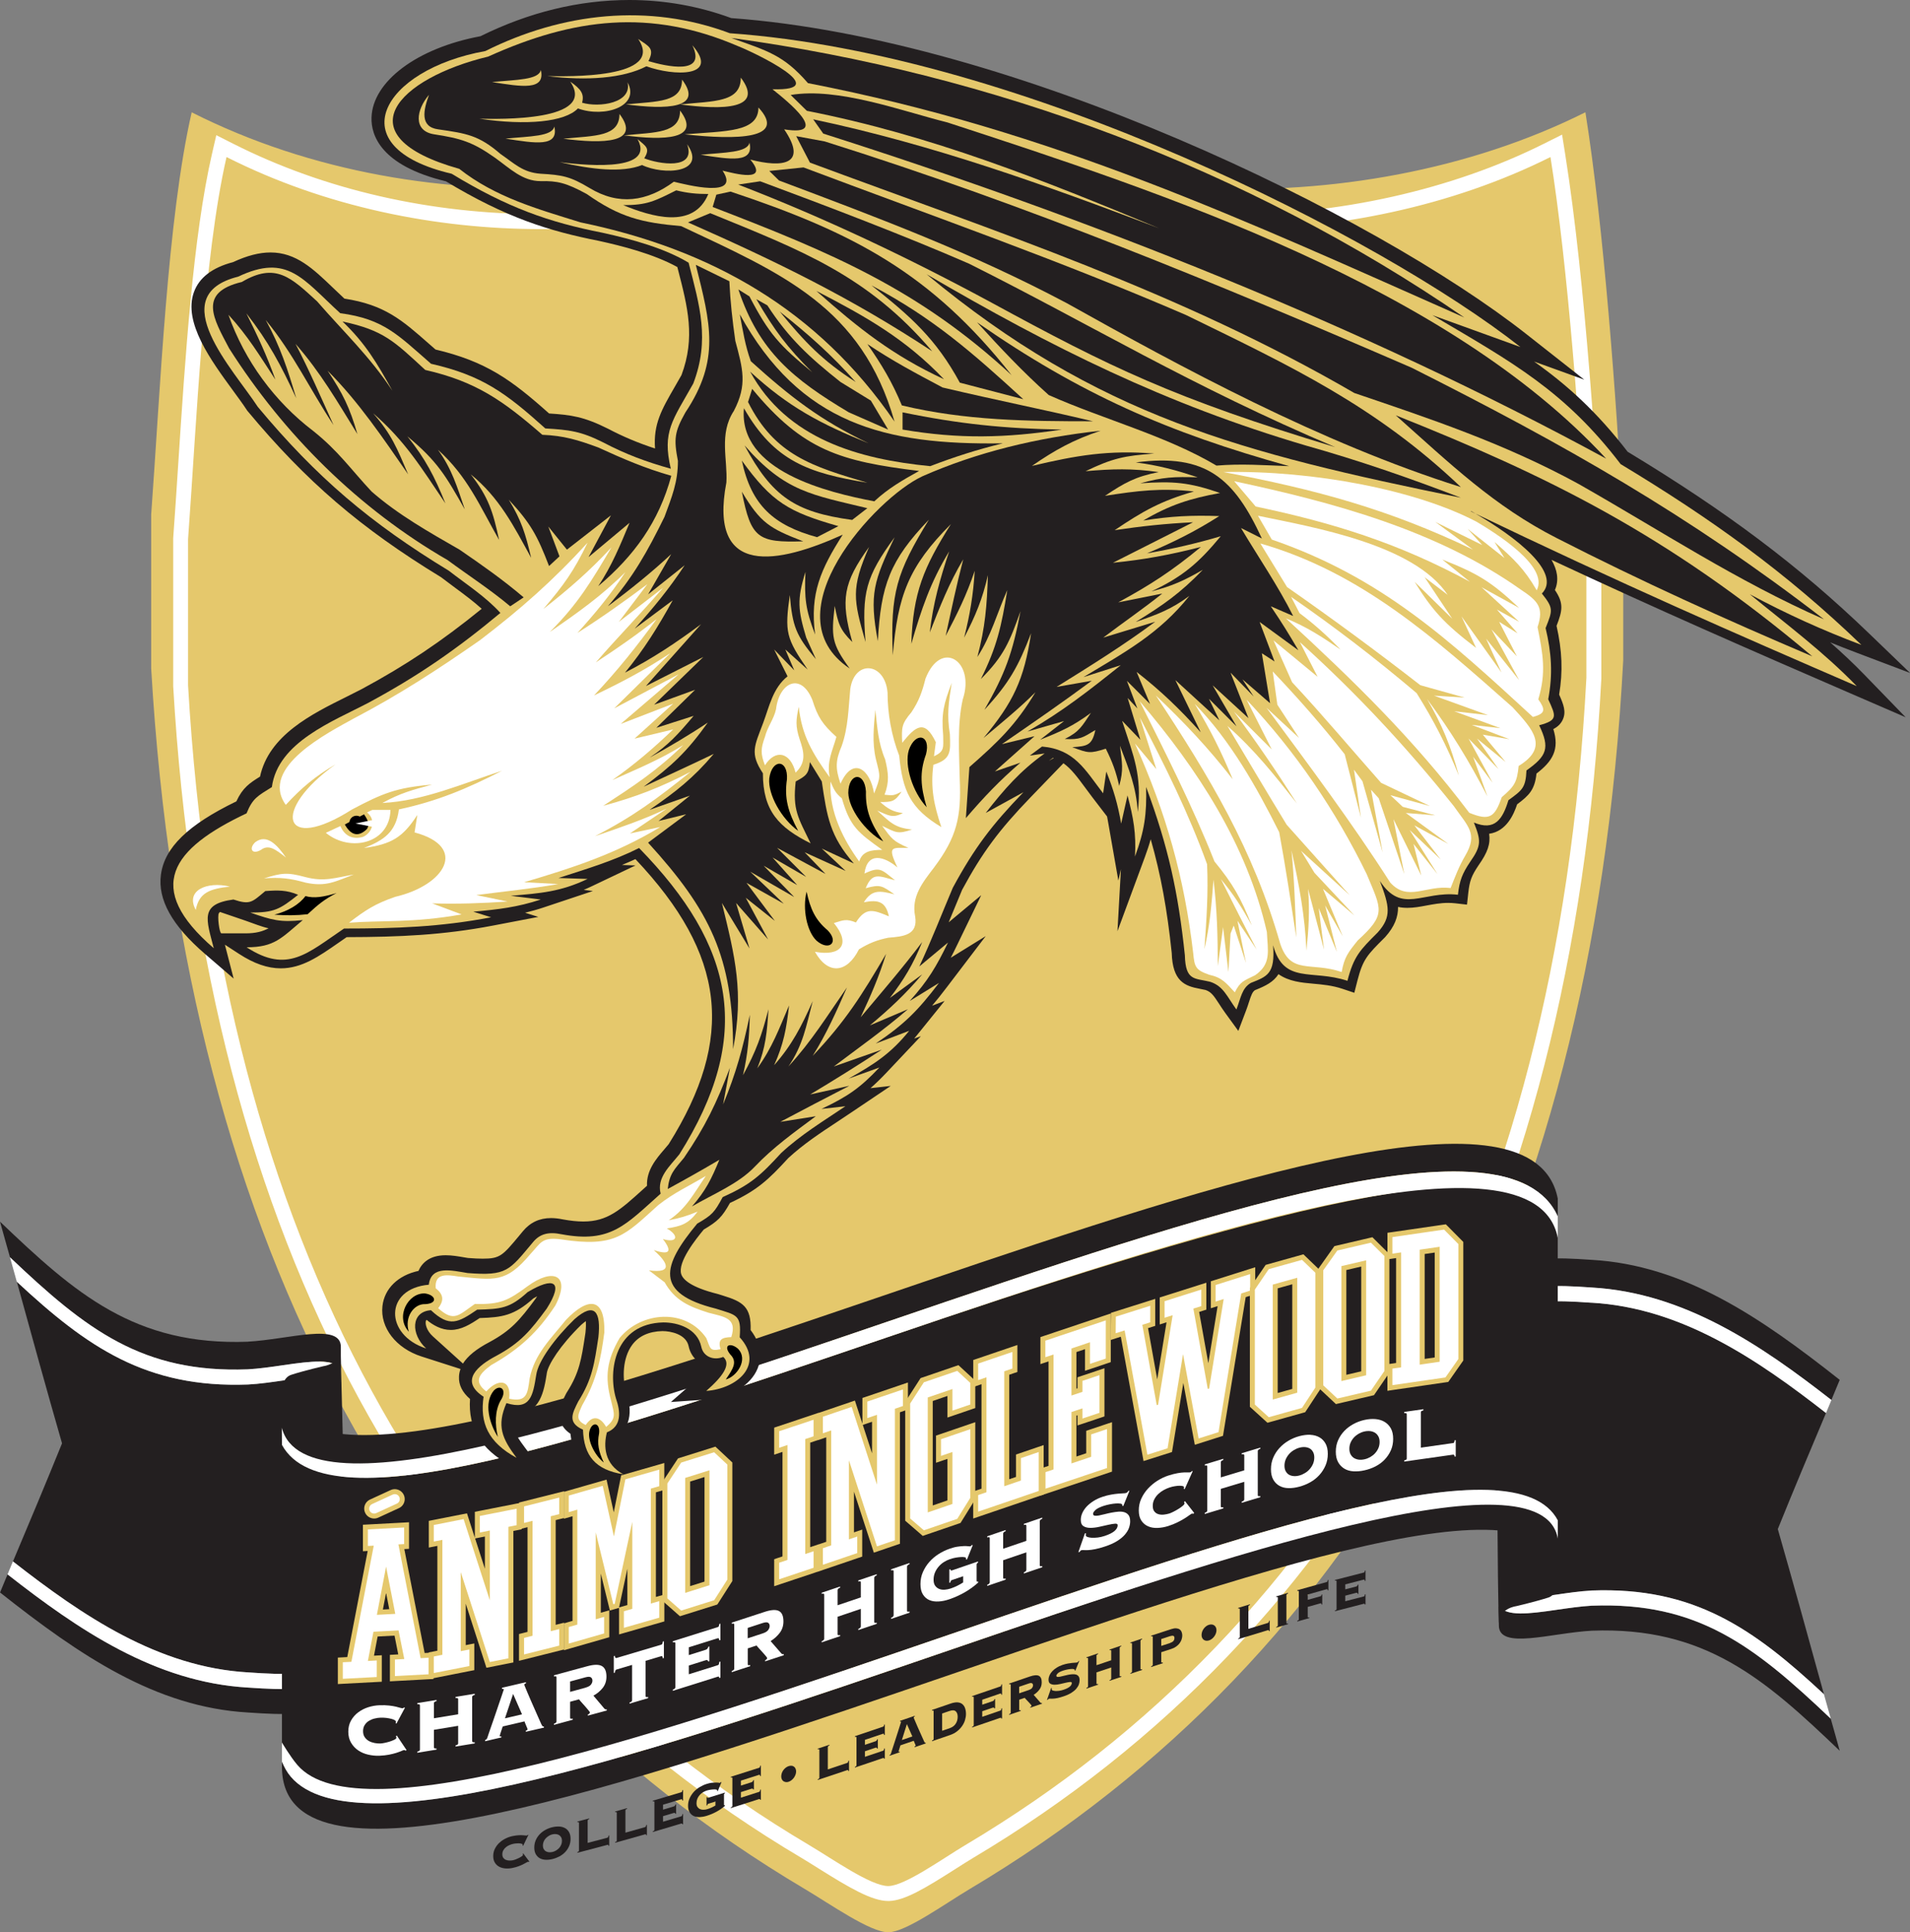 <?xml version="1.0" encoding="UTF-8"?>
<svg id="Layer_1" xmlns="http://www.w3.org/2000/svg" version="1.1" viewBox="0 0 384.3 388.82">
  <rect x="0" y="0" width="384.3" height="388.82" fill="#808080" stroke="none"/>
  <!-- Generator: Adobe Illustrator 29.7.1, SVG Export Plug-In . SVG Version: 2.1.1 Build 8)  -->
  <defs>
    <style>
      .st0, .st1, .st2, .st3 {
        fill: #fff;
      }

      .st0, .st4, .st5, .st6 {
        fill-rule: evenodd;
      }

      .st1 {
        stroke: #e5c86c;
        stroke-width: 4px;
      }

      .st1, .st3 {
        stroke-linecap: round;
        stroke-miterlimit: 10;
      }

      .st7, .st6 {
        fill: #231f20;
      }

      .st4, .st8 {
        fill: #e5c86c;
      }

      .st3 {
        stroke: #fff;
        stroke-width: 2px;
      }
    </style>
  </defs>
  <path class="st4" d="M177.15,16.86h1.09c29.35,24.87,93.89,29.18,140.75,5.73,3.69,23.12,6.25,57.65,7.61,83.11v27.17c-6.2,117.71-52.61,200.32-131.51,247.25-4.94,2.94-12.77,8.62-16.3,8.69-3.62.08-11.76-5.68-16.84-8.69C83.54,333.62,37.21,252.03,30.42,134.5v-30.97c1.8-24.46,3.24-59.58,8.15-80.93,48.34,24.44,110.01,17.3,138.57-5.73Z"/>
  <g>
    <path class="st4" d="M178.69,381.02c-2.93,0-7.35-2.63-13.27-6.35-1.23-.77-2.4-1.5-3.43-2.12-37.76-22.4-67.55-53.33-88.53-91.94-21.46-39.48-33.95-87.46-37.14-142.61v-29.57s0-.06,0-.06c.33-4.53.65-9.44.99-14.57,1.41-21.61,3.01-46.1,6.79-62.54l.43-1.87,1.71.86c18.55,9.38,40.2,14.34,62.62,14.34,26.98,0,52.18-7.33,67.41-19.61l.41-.33h2.11l.42.36c14.61,12.38,39.74,19.77,67.25,19.77,23.09,0,46.11-5.16,64.82-14.52l1.83-.92.32,2.02c4.1,25.68,6.43,63.88,7.24,79.11v25.89c-2.91,55.35-15.27,103.56-36.75,143.37-21.03,39-50.95,70.22-88.92,92.81-1.1.65-2.35,1.45-3.68,2.3-5.6,3.57-9.78,6.11-12.54,6.17h-.1Z"/>
    <path class="st2" d="M178.25,26.16c15.38,13.03,40.93,20.12,68.22,20.12,22.19,0,45.53-4.69,65.49-14.68,3.5,21.96,5.94,54.77,7.23,78.95v25.81c-5.89,111.82-49.98,190.3-124.93,234.89-4.7,2.8-12.14,8.19-15.49,8.26-.02,0-.05,0-.07,0-3.48,0-11.14-5.42-15.93-8.26-74.47-44.17-118.49-121.68-124.93-233.34v-29.42c1.71-23.24,3.08-56.6,7.74-76.89,19.92,10.07,42.22,14.5,63.3,14.5,27.53,0,52.98-7.55,68.35-19.94h1.03M179.35,23.16h-3.19l-.82.66c-14.97,12.07-39.81,19.28-66.46,19.28-22.18,0-43.6-4.9-61.94-14.17l-3.42-1.73-.86,3.73c-3.81,16.56-5.41,41.12-6.82,62.78-.34,5.16-.65,10.04-.99,14.56v.11s0,.11,0,.11v29.6c3.2,55.37,15.75,103.56,37.32,143.24,21.11,38.85,51.08,69.97,89.08,92.51,1.01.6,2.17,1.33,3.4,2.1,6.14,3.85,10.74,6.58,14.07,6.58h.13c3.16-.07,7.33-2.58,13.32-6.4,1.32-.84,2.57-1.64,3.64-2.28,38.2-22.73,68.31-54.15,89.47-93.38,21.58-40.01,34-88.43,36.92-143.93v-.08s0-.08,0-.08v-25.97c-.82-15.25-3.16-53.52-7.26-79.27l-.64-4.04-3.66,1.83c-18.5,9.26-41.28,14.36-64.15,14.36-27.16,0-51.93-7.26-66.28-19.41l-.84-.71h0Z"/>
  </g>
  <g>
    <g>
      <g>
        <path class="st7" d="M302.72,320.84c1.05,1.41,6.18.66,10.3.06,2.41-.36,4.9-.72,7.24-.84,20.58-.77,32.51,7.61,46.73,20.87-3.06-11.1-6.12-22.21-9.29-33.25,3.17-7.85,6.43-15.6,9.7-23.35-13.95-10.89-29.1-21.16-47.16-22.2-7.87-.54-11.04-.53-18.4,1.69l-.22-1.53c0,9.98-.03,18.88-.03,29.57v28.64l1.05.02c0,.17.03.24.09.32ZM320.33,259.08c18.52,1.07,33.96,11.56,48.15,22.63.57-1.34,1.11-2.71,1.68-4.05-16.05-12.69-31.34-23.08-49.88-24.15-8.01-.55-11.21-.52-18.67,1.72,0,1.93,0,3.7,0,5.53,7.45-2.22,10.72-2.24,18.71-1.69ZM320.32,323.1c-2.27.12-4.72.48-7.1.83-6.05.89-9.87,1.28-11.64-.64v3.76c-.04,5,10.48,1.53,18.7,1.08,22.75-.85,34.74,9.67,49.88,24.16-.58-2.16-1.21-4.28-1.8-6.43-15.47-14.71-26.81-23.54-48.04-22.74Z"/>
        <path class="st7" d="M301.41,260.83l.21,1.46v-1.53c-.07.02-.13.04-.21.06Z"/>
        <path class="st2" d="M320.26,320.05c-2.35.12-4.84.49-7.24.84-4.12.6-9.25,1.35-10.3-.06-.06-.08-.09-.15-.09-.32l-1.05-.02v2.79c1.77,1.92,5.59,1.53,11.64.64,2.37-.34,4.83-.7,7.1-.83,21.23-.8,32.57,8.03,48.04,22.74-.45-1.65-.92-3.28-1.38-4.92-14.22-13.25-26.15-21.63-46.73-20.87ZM320.24,262.13c18.05,1.04,33.2,11.31,47.16,22.2.37-.87.72-1.74,1.09-2.62-14.2-11.08-29.63-21.56-48.15-22.63-7.99-.55-11.26-.53-18.71,1.69v1.53l.22,1.53c7.36-2.22,10.53-2.23,18.4-1.69Z"/>
      </g>
      <path class="st7" d="M310.12,308.55c3.19,2.59,4.76,11.84,1.45,12.9-2.61.84-6.53,1.75-6.53,1.75,0,0-3.22.4-3.41,3.21-.18,2.82-.34-20.81-.34-20.81,0,0,5.52.27,8.83,2.95Z"/>
      <g>
        <path class="st7" d="M49.88,269.98c-22.75.84-34.74-9.68-49.88-24.16.65,2.4,1.35,4.78,2.01,7.17,15.36,14.59,26.69,23.33,47.83,22.55,2.27-.12,4.73-.48,7.1-.83,6.05-.88,9.87-1.27,11.64.64v-4.3c.04-5-10.48-1.53-18.71-1.08ZM67.45,277.81c-1.05-1.4-6.18-.66-10.3-.05-2.41.35-4.9.71-7.24.84-20.48.76-32.4-7.54-46.52-20.68,3,10.86,5.98,21.72,9.09,32.51-3.23,7.98-6.54,15.87-9.87,23.76,14,10.94,29.2,21.29,47.33,22.33,7.87.54,11.04.53,18.4-1.69l.22,1.52c.01-10.2.04-19.24.04-30.11v-28.09l-1.05-.02c0-.17-.03-.24-.09-.32ZM49.84,339.57c-18.6-1.08-34.08-11.63-48.32-22.77-.51,1.21-1,2.43-1.51,3.64,16.06,12.7,31.34,23.08,49.88,24.15,8,.55,11.21.53,18.66-1.72,0-1.74,0-3.33,0-4.99-7.45,2.22-10.72,2.24-18.71,1.69Z"/>
        <path class="st7" d="M68.54,336.35v1.53c.07-.02.14-.04.21-.06l-.21-1.47Z"/>
        <path class="st2" d="M49.93,336.52c-18.13-1.05-33.33-11.4-47.33-22.33-.37.86-.72,1.74-1.08,2.61,14.24,11.14,29.72,21.69,48.32,22.77,7.98.54,11.26.53,18.71-1.69v-1.53l-.22-1.52c-7.36,2.22-10.53,2.23-18.4,1.69ZM56.94,274.71c-2.38.35-4.83.7-7.1.83-21.14.79-32.48-7.95-47.83-22.55.45,1.64.92,3.27,1.37,4.92,14.12,13.14,26.04,21.44,46.52,20.68,2.35-.12,4.84-.49,7.24-.84,4.12-.61,9.25-1.35,10.3.05.06.08.09.15.09.32l1.05.02v-2.79c-1.77-1.92-5.6-1.53-11.64-.64Z"/>
      </g>
      <g>
        <path class="st7" d="M178.2,266.07c64.55-22,125.63-42.81,135.23-21.3v-3.58c-9.39-48.3-246.12,80.09-256.7,39.52v7.09l.89,2.07c8.1,15.24,63.69-4.41,120.58-23.8Z"/>
        <path class="st7" d="M59.31,355.88c12.34,14.51,73.37-6.98,131.89-27.03,60.84-20.84,113.78-38.97,122.22-22.92v-57.66l-1-2.61c-5.04-18.37-73.22,2.74-133.75,23.38-60.38,20.58-112.86,38.45-121.94,21.7v59.91s1.18,3.58,2.59,5.24Z"/>
        <path class="st7" d="M312.76,306.66c-8.57-13.59-65.94,6.28-121.07,25.17-59.02,20.22-120.04,41.12-133.18,25.69-.76-.89-1.32-1.93-1.78-3.04v.84c-.63,53.09,249.63-80.62,256.7-39.52v-6.54l-.67-2.59Z"/>
        <path class="st2" d="M191.21,328.85c-58.53,20.05-119.05,40.79-131.39,26.28-1.41-1.65-3.09-4.49-3.09-4.49v3.83c.45,1.11,1.02,2.14,1.78,3.04,13.14,15.44,74.16-5.46,133.18-25.69,55.13-18.88,118.63-40.29,121.75-22.21,0,0,0-2.58,0-3.68-8.44-16.05-61.38,2.08-122.22,22.92ZM178.67,269.04c60.53-20.63,130.16-43.62,134.76-19.95,0,0,0-3.15,0-4.32-9.6-21.51-70.68-.71-135.23,21.3-56.9,19.39-116.73,39.49-121.5,21.23,0,0,.03,2.46.03,3.44,9.09,16.75,61.56-1.12,121.94-21.7Z"/>
      </g>
    </g>
    <path class="st7" d="M69,290.33s-6.37-1.8-9.36-3.5c-2.84-1.61-4.35-9.12-1.04-10.19,2.61-.85,6.52-1.75,6.52-1.75,0,0,3.22-.39,3.41-3.2"/>
  </g>
  <g>
    <g>
      <path class="st6" d="M124.96,297.17c-5.78-.92-8.69-3.92-9.09-9.4-1.03-.57-1.68-1.26-1.98-2.1-.55-1.54.19-3.03.98-4.61l.14-.29.03-.05c2.61-4.12,3.06-7.05,3.8-11.89l.09-.59c.35-3.2-.23-3.95-.29-4.02-.03-.03-.03-.04-.1-.04-.18,0-.88.11-2.45,1.5-3.98,3.87-7,8.2-7.3,10.49-.57,3.53-1.15,7.09-4.97,7.09-.46,0-.95-.05-1.48-.17-1.19,3.33-.37,5.36,2.27,8.88l3.26,4.35-4.78-2.59c-5.6-3.04-7.95-7.11-7.33-12.77-1.57-1.18-2.33-2.5-2.27-3.92.09-2.08,1.91-4.01,5.55-5.93,4.77-2.59,6.62-4.92,9.75-9.16,1.19-1.89,1.43-2.83,1.48-3.21-.37.03-1.44.24-3.66,1.56-3.67,3.33-5.64,3.61-10.48,3.75-2.19,1.49-3.7,2.38-5.43,2.38-1.47,0-2.92-.68-4.64-2.2-.77.15-1.27.55-1.48,1.17-.37,1.08.1,2.93,1.72,4.39l4.1,3.7-5.26-1.69c-5.36-1.72-7.39-5.7-7.04-8.87.29-2.57,2.27-5.45,6.94-6.16.44-1.53,1.64-3,4.61-3,1.17,0,2.43.22,3.54.41.29.05.57.1.84.14,1.21.09,2.22.14,3.07.14,4.03,0,4.84-.97,8.25-5.06l.72-.86c1.25-1.51,2.81-2.25,4.77-2.25.66,0,1.36.08,2.15.24,1.62.3,3.05.45,4.35.45,5.31,0,8.12-2.55,12.79-6.77.4-.36.82-.74,1.25-1.13-.38-2.93,1.49-5.12,3.16-7.06.32-.37.63-.74.94-1.11,13.96-22.2,11.83-39.49-7.39-59.49-3.03,1.46-6.04,2.58-9.12,3.61l3.94.13-4.42,2.11c-2.35,1.12-4.44,1.82-6.52,2.3l1.94.24-4.98,1.66c-2.86.95-5.53,1.51-8.2,1.89l2.68.85-4.63.88c-9.87,1.88-18.61,2.27-29.45,2.28-.68.47-1.34.92-1.97,1.36-3.94,2.75-7.05,4.92-10.92,4.92-2.4,0-4.93-.85-7.73-2.67l-3.36-2.16h4.01c3.9,0,5.47-.95,7.86-2.94-2.54-.07-4.46-.71-7.5-1.77l-5.55-1.94c-.54.23-.92.51-1.13.83-.67,1-.13,3.04.56,5.62l.32,1.21.95,3.68-2.88-2.48c-6.32-5.45-9.09-10.32-8.46-14.9.68-5.02,5.42-9.48,14.91-14.02,1.21-2.83,2.43-3.58,4.74-5.01l.18-.11c1.43-8.08,9.96-12.31,16.85-15.72,1.09-.54,2.13-1.06,3.11-1.57,9.32-5.02,16.75-10.03,25.38-17.14-1.95-1.94-4.26-3.64-6.49-5.29-.94-.7-1.89-1.39-2.8-2.11-16.11-9.81-26.96-19.13-38.69-33.2l-.04-.05-.04-.06c-.73-1.13-1.72-2.48-2.76-3.9-4.33-5.92-9.73-13.29-7.75-18.76.92-2.54,3.32-4.33,7.15-5.31,2.7-1.26,5.03-1.88,7.13-1.88,4.68,0,7.8,2.99,11.75,6.78.81.78,1.67,1.6,2.59,2.45,8,1.14,11.28,4.03,16.65,8.76.53.46,1.08.95,1.65,1.45,10.2,2.36,15.13,5.96,22.92,12.94,4.51.27,7.02.57,11.73,2.93,3.64,1.91,7.15,3.34,11.48,4.65-.93-5.66.68-8.45,3.6-13.51.44-.76.9-1.57,1.4-2.45,3-7.95,1.39-14.19-.65-22.08l-.25-.95c-5.06-2.91-11.85-4.61-16.56-5.64-9.94-1.96-18.55-4.64-30.55-11.92-12.58-2.98-14.33-8.58-14.25-11.65.17-6.66,9.04-13.08,21.11-15.29,9.66-4.81,19.62-7.24,29.58-7.24,6.96,0,13.77,1.22,20.24,3.63,61.42,4.38,134.2,43.42,159.55,63.38l5.8,4.56-12.83-4.64c10.56,6.45,18.63,12.42,27.27,23.67,19.98,12.07,34.48,22.97,48.46,36.42l4.18,4.02-5.42-2.05c-4.47-1.69-8.62-3.43-12.74-5.33,4.53,3.68,8.87,7.35,13.07,11.68l4.18,4.3-5.5-2.38c-22.08-9.56-41.44-18.03-64.96-29.11,2.22,2.11,3.86,4.34,4.16,6.45.15,1.09-.06,2.11-.62,3.01,2.01,2.7,1.78,3.77.49,7.03,1.2,5.13,1.36,9.39.53,14.08.91,1.99,1.44,3.22.87,4.42-.38.81-1.14,1.3-2.29,1.71,1.61,3.96.84,6.11-3.04,8.97-.23,3.28-1.12,4.14-3.77,6.08-.89,2.8-2.28,5.53-5.48,5.53-.2,0-.4-.01-.6-.03.72,2.49.35,4.01-1.66,6.85-1.52,2.27-1.96,3.47-2.25,6.07l-.13,1.19-1.19-.14c-.51-.06-1.04-.09-1.57-.09-1.64,0-3.11.27-4.54.54-1.27.24-2.46.46-3.65.46-1.2,0-2.27-.24-3.26-.74.51,2.52.09,4.56-2.11,7.03l-.17.17c-3.45,3.44-4.49,4.48-5.66,9.06l-.32,1.24-1.21-.4c-2.18-.73-4.27-.91-6.12-1.08-2.84-.25-5.57-.5-7.54-2.72-.67,2.34-2.3,3.14-4.64,4.07l-.24.1c-.9.58-1.23,1.47-1.76,3.09-.17.51-.34,1.04-.55,1.61l-.78,2.06-1.29-1.78c-.46-.64-.86-1.24-1.22-1.81-1.09-1.67-1.8-2.78-3.43-3.32-.41-.1-.87-.19-1.3-.27-2.73-.51-4.52-1.21-4.64-6.18-1.12-10.58-2.73-18.62-5.65-27.57-.33,2.64-.98,5.07-2.09,8.07l-2.74,7.43.44-7.91c.14-2.57.03-4.64-.32-6.79l-1.42,6.28-1.02-5.84c-.37-2.1-.79-3.92-1.34-5.76l-.35,2.42-1.71-2.24c-.48-.62-.93-1.24-1.37-1.83-2.37-3.21-4.19-5.68-7.7-6.69l-1.05.75c-2.99,2.13-5.32,4.3-7.69,6.97l9.04-4.97-5.46,5.65c-6.47,6.7-9.88,11.31-14,18.93-.68,1.62-1.35,3.24-2.02,4.86-.85,2.05-1.71,4.15-2.61,6.24l6.06-5.05-2.4,4.96c-1.26,2.6-2.36,4.68-3.69,6.7l5.63-3.48-3.88,5.1c-2.45,3.22-4.39,5.48-6.56,7.49l3.32-1.26-2.76,3.42c-1.41,1.75-2.78,3.16-4.18,4.37l1.57-.57-3.44,3.64c-2.45,2.59-4.35,4.24-6.55,5.66l3.53-.39-4.02,2.71c-.85.57-1.7,1.13-2.55,1.69-3.64,2.4-7.08,4.68-10.24,7.6-4.02,4.39-6.14,6.37-11.71,8.92-1.56,2.86-2.17,3.56-5.2,5.35-4.08,4.93-5.59,8.1-4.88,10.27.64,1.97,3.38,3.57,8.13,4.75l1,.31c3.66,1.12,4.99,1.76,4.74,6.21,1.86,2.24,2.4,4.66,1.52,6.85-1.21,3.01-4.98,5.24-9.39,5.54l-3.53.24,2.66-2.33c3.09-2.7,3.62-4,3.65-4.55-.3.06-.6.08-.91.08-2.07,0-3.73-1.33-4.12-3.3-.82-3.83-5.88-3.94-6.46-3.94-3.13.08-5.49,1.18-7.03,3.29-2.19,3-2.28,7.42-1.38,10.47,1.68,4.78.02,6.99-1.93,8.01-.44,2.19-.2,4.93,2.84,6.56l6.27,3.35-7.02-1.12ZM47.39,181.81c-.24,0-.49-.14-.77-.23-.45.07-.87.23-1.24.23h2.01ZM53.39,179.98c-.96.81-1.72,1.44-2.56,1.8,3.03-.04,4.27-.41,6.36-1.92-.55-.09-1.13-.14-1.78-.14-.54,0-1.11.03-1.8.07l-.22.18Z"/>
      <path class="st7" d="M126.63,2.38c6.71,0,13.43,1.15,19.99,3.61,58.91,4.14,131.21,41.21,159.07,63.14l-17.72-6.41c16.21,9.55,26.61,15.23,37.88,29.97,18.15,10.95,33.24,21.74,48.44,36.38-7.92-3-14.94-6.18-22.43-10.18,7.49,6.14,14.74,11.52,21.48,18.47-24.45-10.59-47.41-20.61-77.62-35.14,9.4,5.32,18.22,12.5,14.21,16.57,2.37,2.96,2.18,3.37.75,6.95,1.2,4.96,1.48,9.28.53,14.32,1.57,3.46,1.99,4.21-1.82,5.24,2.2,4.59,1.55,6.17-2.56,9.09-.16,3.51-.85,3.96-3.63,5.99-.89,2.91-2.03,5.07-4.46,5.07-.71,0-1.53-.18-2.48-.59,1.43,3.59,1.55,4.65-.75,7.91-1.6,2.4-2.14,3.76-2.46,6.63-.59-.07-1.15-.1-1.7-.1-3.24,0-5.84,1-8.19,1-2.06,0-3.92-.77-5.83-3.68,1.93,5.11,2.41,7.2-.43,10.37-3.55,3.54-4.82,4.78-6.09,9.73-7.19-2.4-12.78.79-14.96-7.16.45,5.82-1.22,6.28-4.49,7.59-1.8,1.08-1.98,2.96-2.89,5.34-1.89-2.59-2.59-4.67-5.24-5.56-3.1-.79-5-.09-5.13-5.34-1.34-12.72-3.34-21.84-7.8-33.88.15,5.48-.34,8.84-2.24,14,.26-4.68-.31-7.77-1.5-12.29l-1.28,5.66c-.68-3.91-1.53-6.81-2.99-10.47l-.64,4.38c-3.66-4.77-5.74-8.84-12.29-9.41l-2.46,1.82,2.99-.43c-4.94,3.51-8.15,7.23-11.86,11.97l7.59-4.17c-6.31,6.53-9.86,11.17-14.22,19.24-2.24,5.3-4.29,10.6-6.73,15.82l5.77-4.81c-2.33,4.82-4.04,7.7-7.7,11.76l5.88-3.63c-4.22,5.55-6.9,8.27-12.72,12.18l6.73-2.56c-3.73,4.62-7.05,6.73-12.18,9.62l6.2-2.25c-3.97,4.21-6.45,5.86-11.65,8.34l4.81-.54c-4.5,3.03-8.95,5.72-12.93,9.41-4.12,4.5-6.11,6.33-11.76,8.87-1.68,3.09-2.07,3.56-5.13,5.34-7.06,8.47-8.69,13.99,3.74,17.1,4.26,1.34,5.16,1.22,4.81,5.77,5.07,5.57-.55,10.37-6.73,10.8,3.3-2.88,5.1-5.36,3.42-6.84-.49.2-.98.29-1.46.29-1.41,0-2.66-.64-2.96-2.15-.79-3.69-4.74-4.7-7.62-4.7h-.04c-9.73,0-11.15,9.52-9.51,15.09.93,2.66,1.22,5.53-1.82,6.74-.72,2.82-.49,6.37,3.31,8.39-5.64-.9-7.95-3.76-8.12-9-3.21-1.43-2.13-3.32-.96-5.68,2.85-4.5,3.26-7.69,4.06-12.94.36-3.29-.05-5.43-1.57-5.43-.78,0-1.84.55-3.24,1.79-3.94,3.83-7.32,8.43-7.7,11.22-.54,3.37-.96,6.06-3.79,6.06-.61,0-1.33-.13-2.19-.4-2,4.59-.89,7.11,2.03,11.01-5.74-3.11-7.41-7.07-6.63-12.29-5-3.23-1.03-6.34,2.56-8.23,4.89-2.65,6.89-5.08,10.15-9.51,2.18-3.46,2.18-5.11.61-5.11-.95,0-2.49.61-4.46,1.79-3.61,3.29-5.35,3.4-10.15,3.53-2.09,1.43-3.55,2.37-5.05,2.37-1.26,0-2.54-.66-4.25-2.26-4.09.29-4.06,4.89-.96,7.7-8.38-2.69-8.47-12.04.53-12.82.27-2.29,1.78-2.89,3.61-2.89,1.35,0,2.87.33,4.19.54,1.26.1,2.33.16,3.26.16,4.9,0,5.86-1.55,9.89-6.35,1.03-1.25,2.25-1.82,3.86-1.82.58,0,1.22.07,1.91.22,1.72.32,3.23.47,4.59.47,6.43,0,9.45-3.4,15.33-8.65-.81-3.25,1.84-5.5,3.77-7.92,14.94-23.74,11.22-41.82-8.1-61.63-5.3,2.65-10.57,4.2-16.21,6.03l5.84.19c-5.46,2.6-9.44,2.88-15.45,3.39l6.03.75c-4.65,1.55-8.68,2.02-13.57,2.45l3.58,1.13c-10.21,1.95-19.18,2.26-29.59,2.26-4.95,3.34-8.36,6.28-12.52,6.28-2.08,0-4.34-.73-7.08-2.51,5.66,0,7.01-1.89,11.31-5.47-1.13.13-2.08.19-2.95.19-2.59,0-4.36-.56-7.61-1.7,4.77,0,5.92-.63,9.61-3.58-1.56-.67-2.87-.86-4.33-.86-.71,0-1.45.05-2.27.1-1.8,1.5-2.55,2.26-3.86,2.26-.65,0-1.43-.19-2.55-.56-6.82.91-5.46,3.97-3.96,9.8-14.19-12.23-8.43-20.04,6.6-27.14,1.23-3.07,2.27-3.51,5.09-5.28,1.21-9.07,12.29-13.21,19.41-16.96,10.03-5.4,17.84-10.81,26.57-18.09-2.98-3.28-6.85-5.75-10.36-8.48-15.84-9.64-26.59-18.75-38.45-32.98-4.83-7.43-19.11-22.41-3.96-26.2,2.67-1.26,4.84-1.82,6.73-1.82,5.18,0,8.29,4.13,13.81,9.17,8.79,1.17,11.63,4.4,18.28,10.18,10.35,2.35,15.12,5.94,22.99,13.01,4.88.29,7.13.55,11.68,2.83,4.5,2.37,8.68,3.91,13.57,5.28-1.78-7.52.37-9.74,4.52-17.15,3.36-8.84,1.28-15.64-.94-24.31-4.76-2.86-11.1-4.66-17.34-6.03-10.76-2.12-19.04-5-30.35-11.88-22.9-5.34-14.04-20.95,6.79-24.69,9.26-4.63,19.21-7.19,29.2-7.19M126.63,0c-10.1,0-20.18,2.45-29.96,7.29-12.74,2.37-21.73,9.09-21.92,16.4-.09,3.42,1.75,9.61,14.98,12.8,12.06,7.29,20.73,10,30.78,11.98,4.5.99,10.91,2.59,15.77,5.26l.12.46c1.98,7.66,3.54,13.72.72,21.28-.48.85-.93,1.63-1.35,2.36-2.65,4.59-4.34,7.52-3.97,12.42-3.48-1.14-6.45-2.4-9.5-4-4.81-2.41-7.4-2.77-11.82-3.05-7.7-6.87-12.72-10.47-22.85-12.87-.5-.43-.97-.85-1.43-1.25-5.28-4.65-8.82-7.76-16.9-8.99-.81-.75-1.57-1.48-2.3-2.18-3.98-3.82-7.42-7.11-12.58-7.11-2.25,0-4.72.64-7.54,1.95-4.17,1.09-6.81,3.12-7.86,6.03-2.2,6.07,3.41,13.72,7.91,19.87,1.03,1.41,2.01,2.74,2.73,3.85l.08.12.09.11c11.8,14.17,22.73,23.55,38.92,33.42.92.71,1.86,1.41,2.77,2.08,1.92,1.42,3.76,2.78,5.4,4.27-8.13,6.61-15.28,11.39-24.16,16.17-.94.49-1.97,1-3.06,1.55-6.98,3.46-15.6,7.73-17.38,16.05-2.11,1.31-3.5,2.24-4.76,4.98-9.75,4.73-14.44,9.29-15.18,14.74-.68,5.01,2.22,10.23,8.87,15.96l5.76,4.96-1.76-6.82,2.86,1.86c3,1.95,5.74,2.9,8.38,2.9,4.24,0,7.65-2.38,11.6-5.13.54-.37,1.09-.76,1.66-1.15,10.74-.02,19.46-.43,29.3-2.3l9.26-1.77-2.66-.84c1.2-.29,2.43-.63,3.69-1.05l9.95-3.32-1.84-.23c.52-.22,1.04-.45,1.58-.71l8.84-4.21-2.73-.09c.9-.37,1.81-.76,2.71-1.18,18.19,19.25,20.1,35.97,6.69,57.36-.28.35-.57.69-.87,1.03-1.64,1.91-3.62,4.22-3.49,7.34-.28.25-.54.49-.81.73-4.61,4.17-7.14,6.46-11.99,6.46-1.23,0-2.59-.14-4.16-.43-.82-.17-1.61-.26-2.35-.26-2.34,0-4.2.88-5.69,2.68l-.71.86c-3.35,4.02-3.86,4.63-7.34,4.63-.8,0-1.75-.04-2.98-.14-.24-.04-.48-.08-.73-.12-1.16-.2-2.47-.43-3.74-.43-3.33,0-4.82,1.63-5.48,3.15-4.07.87-6.85,3.53-7.25,7.08-.49,4.33,2.74,8.5,7.86,10.14l7.85,2.52c-.19.5-.29,1.01-.31,1.53-.08,1.66.67,3.17,2.22,4.5-.41,5.8,2.22,10.16,8.01,13.29l9.56,5.18-6.53-8.7c-2.19-2.91-2.97-4.5-2.39-6.83.22.02.44.03.65.03,4.84,0,5.59-4.63,6.13-8.01v-.05s.01-.03.01-.03v-.03c.24-1.73,2.7-5.64,6.96-9.79.37-.32.67-.56.91-.73.03.5.03,1.24-.08,2.31l-.08.54c-.74,4.85-1.15,7.52-3.63,11.43l-.07.1-.06.11-.12.23c-.83,1.65-1.76,3.53-1.04,5.54.34.95.99,1.75,1.97,2.41.62,5.66,3.91,8.89,10.03,9.87l14.04,2.24-12.54-6.69c-.72-.38-2.77-1.48-2.32-4.77,1.79-1.17,3.84-3.75,1.98-9.13-.77-2.68-.71-6.74,1.22-9.38,1.31-1.79,3.36-2.73,6.09-2.8,1.71,0,4.77.64,5.28,3.02.44,2.17,2.08,3.74,4.23,4.13-.48.58-1.24,1.39-2.47,2.47l-5.32,4.65,7.05-.49c4.85-.33,9.04-2.86,10.41-6.29.6-1.49,1.14-4.37-1.42-7.69.15-4.69-1.59-5.72-5.6-6.95-.29-.09-.6-.18-.93-.29l-.07-.02-.07-.02c-5.39-1.35-6.94-2.9-7.29-3.97-.78-2.4,2.94-7.06,4.53-8.98,2.84-1.68,3.69-2.52,5.27-5.35,5.47-2.55,7.67-4.59,11.74-9.03,3.07-2.83,6.45-5.06,10.02-7.41.85-.56,1.7-1.12,2.55-1.7l8.04-5.41-4.07.45c1.03-.9,2.09-1.94,3.27-3.18l6.87-7.28-1.36.49c.2-.24.4-.48.6-.73l5.53-6.85-2.52.96c.95-1.12,1.94-2.36,3.02-3.79l7.77-10.21-7.03,4.35c.44-.84.87-1.72,1.33-2.67l4.8-9.92-6.55,5.46c.24-.59.48-1.17.72-1.75.66-1.6,1.31-3.2,1.99-4.8,4.05-7.49,7.41-12.02,13.78-18.62l6.6-6.84c1.6,1.14,2.84,2.83,4.44,5,.44.6.9,1.22,1.38,1.85l2.96,3.86c.08.39.15.79.22,1.2l2.05,11.69.52-2.29-.7,12.49,5.49-14.85c.48-1.3.88-2.5,1.2-3.66,2.05,7.17,3.31,14.14,4.23,22.87.17,5.74,2.64,6.67,5.61,7.22.39.07.8.15,1.21.25,1.13.4,1.63,1.12,2.73,2.81.36.56.77,1.19,1.26,1.86l2.59,3.56,1.56-4.11c.23-.6.41-1.16.57-1.66.47-1.45.7-2.05,1.19-2.41l.11-.05c2.05-.82,3.66-1.61,4.65-3.19,2.1,1.48,4.63,1.71,6.99,1.92,1.87.17,3.8.34,5.85,1.02l2.42.81.63-2.47c1.09-4.26,1.99-5.16,5.35-8.51l.12-.12.05-.05.05-.05c1.91-2.14,2.62-4.06,2.6-6.08.6.13,1.22.19,1.88.19,1.3,0,2.55-.23,3.87-.48,1.37-.25,2.79-.52,4.32-.52.48,0,.97.03,1.43.08l2.37.27.26-2.37c.27-2.41.63-3.4,2.06-5.54,1.83-2.59,2.43-4.29,2.14-6.35,3.5-.49,4.96-3.92,5.63-5.93,2.4-1.78,3.55-2.93,3.89-6.18,3.23-2.48,4.68-4.84,3.39-8.95.8-.42,1.48-1,1.88-1.86.76-1.6.18-3.1-.71-5.09.77-4.6.61-8.82-.52-13.83,1.2-3.08,1.48-4.54-.33-7.21.42-.94.56-1.99.41-3.08-.14-.99-.52-1.98-1.09-2.98,21.43,10.02,39.66,17.98,60.24,26.9l11.01,4.77-8.35-8.61c-2.24-2.31-4.52-4.44-6.84-6.47,1.71.7,3.45,1.38,5.24,2.06l10.84,4.1-8.35-8.04c-14-13.48-28.51-24.4-48.48-36.47-6.2-8.04-12.1-13.39-18.82-18.15l10.1,3.65-11.59-9.12C276.6,43.2,204.06,7.76,147.13,3.64c-6.56-2.42-13.46-3.64-20.5-3.64h0ZM211.04,153.08c.08-.06.17-.12.25-.18l.58-.41s.1.04.15.05l-.98.54h0ZM44.55,187.81c-.43,0-.84-3.55-.52-4.03.01-.02.07-.16.24-.27l5.07,1.73c1.84.64,3.28,1.24,4.7,1.55-1.22.64-2.54,1.02-4.68,1.02h-4.81ZM107.33,261.26c.27-.16.52-.3.74-.42-.09.15-.18.3-.29.47-3.23,4.39-5,6.42-9.32,8.76-2.6,1.36-4.36,2.79-5.31,4.31l-6.06-5.48c-1.28-1.16-1.59-2.55-1.39-3.12.02-.04.04-.12.13-.2,1.31,1.07,2.94,2.03,4.87,2.03,2.1,0,3.92-1.11,5.81-2.39,4.56-.14,6.95-.5,10.81-3.96h0Z"/>
    </g>
    <g>
      <path class="st4" d="M296.02,102.86c9.4,5.32,18.22,12.5,14.21,16.57,2.37,2.96,2.18,3.37.75,6.95,1.19,4.96,1.48,9.28.53,14.32,1.57,3.46,1.99,4.21-1.82,5.24,2.2,4.59,1.55,6.17-2.56,9.09-.16,3.51-.85,3.96-3.63,5.99-1.14,3.76-2.71,6.27-6.95,4.49,1.43,3.59,1.55,4.65-.75,7.91-1.6,2.4-2.14,3.76-2.46,6.62-7.1-.81-11.28,3.99-15.71-2.78,1.93,5.11,2.41,7.2-.43,10.37-3.55,3.54-4.82,4.78-6.09,9.73-7.19-2.39-12.78.79-14.96-7.16.45,5.82-1.22,6.28-4.49,7.59-1.8,1.08-1.98,2.96-2.89,5.34-1.89-2.59-2.59-4.67-5.24-5.56-3.1-.79-5-.08-5.13-5.34-1.34-12.72-3.34-21.84-7.8-33.88.15,5.48-.34,8.84-2.24,14,.26-4.68-.31-7.77-1.5-12.29l-1.28,5.66c-.68-3.91-1.53-6.81-2.99-10.47l-.64,4.38c-3.66-4.77-5.74-8.84-12.29-9.41l-2.46,1.82,2.99-.43c-4.94,3.51-8.15,7.23-11.86,11.97l7.59-4.17c-6.31,6.53-9.86,11.17-14.22,19.24-2.24,5.3-4.29,10.6-6.73,15.82l5.77-4.81c-2.33,4.82-4.04,7.7-7.7,11.76l5.88-3.63c-4.22,5.55-6.9,8.27-12.72,12.19l6.73-2.56c-3.73,4.62-7.05,6.73-12.19,9.62l6.2-2.24c-3.97,4.21-6.45,5.86-11.65,8.34l4.81-.54c-4.5,3.03-8.95,5.72-12.93,9.41-4.12,4.5-6.11,6.33-11.76,8.87-1.68,3.1-2.07,3.56-5.13,5.34-7.05,8.47-8.69,14,3.74,17.1,4.26,1.34,5.16,1.22,4.81,5.77,5.07,5.57-.55,10.37-6.73,10.79,3.3-2.88,5.1-5.36,3.42-6.84-1.93.78-4.01-.04-4.42-2.05-.79-3.7-4.78-4.91-7.66-4.89-9.73.24-11.15,9.71-9.51,15.28.93,2.66,1.22,5.62-1.82,6.84-.72,2.82-.49,6.42,3.31,8.44-5.64-.9-7.95-3.74-8.12-8.98-3.21-1.43-2.13-3.31-.96-5.67,2.85-4.5,3.26-7.69,4.06-12.93.54-4.97-.66-7.3-4.81-3.63-3.94,3.83-7.32,8.43-7.7,11.22-.66,4.09-1.14,7.19-5.99,5.66-2,4.59-.89,7.11,2.03,11.01-5.74-3.11-7.41-7.07-6.63-12.29-4.99-3.23-1.03-6.34,2.56-8.23,4.89-2.65,6.89-5.08,10.15-9.51,3.52-5.58,1.35-6.43-3.85-3.31-3.61,3.29-5.35,3.4-10.15,3.53-3.85,2.62-5.56,3.61-9.3.11-4.09.29-4.06,4.89-.96,7.7-8.38-2.69-8.47-12.04.53-12.83.47-3.98,4.69-2.85,7.8-2.35,7.9.62,8.36-.48,13.15-6.2,1.41-1.71,3.16-2.14,5.77-1.6,9.87,1.83,12.8-1.83,19.92-8.17-.81-3.25,1.84-5.5,3.77-7.92,14.94-23.73,11.22-41.82-8.1-61.63-5.3,2.65-10.57,4.2-16.21,6.03l5.84.19c-5.46,2.6-9.44,2.88-15.45,3.39l6.03.75c-4.65,1.55-8.68,2.02-13.57,2.45l3.58,1.13c-10.21,1.95-19.19,2.26-29.59,2.26-7.42,5.01-11.38,9.11-19.6,3.77,5.66,0,7.01-1.89,11.31-5.47-4.52.5-6.22,0-10.56-1.51,4.77,0,5.92-.63,9.61-3.58-2.32-.99-4.11-.93-6.6-.75-2.7,2.25-3.04,2.82-6.41,1.7-6.82.91-5.46,3.97-3.96,9.8-14.19-12.23-8.43-20.04,6.6-27.14,1.23-3.07,2.27-3.51,5.09-5.28,1.21-9.07,12.29-13.21,19.41-16.96,10.03-5.4,17.84-10.81,26.57-18.09-2.98-3.28-6.85-5.75-10.36-8.48-15.84-9.64-26.59-18.75-38.45-32.98-4.83-7.43-19.11-22.41-3.96-26.2,9.95-4.72,13,.47,20.54,7.35,8.79,1.17,11.63,4.4,18.28,10.18,10.35,2.35,15.12,5.94,22.99,13.01,4.88.29,7.13.55,11.68,2.83,4.5,2.37,8.68,3.91,13.57,5.28-1.78-7.52.37-9.74,4.52-17.15,3.37-8.83,1.28-15.64-.94-24.31-4.76-2.86-11.1-4.66-17.34-6.03-10.76-2.12-19.04-5-30.34-11.87-22.9-5.34-14.04-20.95,6.79-24.69,15.48-7.74,32.87-9.7,49.19-3.58,58.91,4.14,131.21,41.21,159.07,63.14l-17.72-6.41c16.21,9.55,26.61,15.23,37.88,29.97,18.15,10.95,33.24,21.74,48.44,36.38-7.92-3-14.94-6.18-22.43-10.18,7.49,6.14,14.74,11.52,21.49,18.47-24.45-10.59-47.41-20.61-77.62-35.14h0Z"/>
      <path class="st6" d="M147.13,7.64c7.27,2.6,10.5,3.4,15.44,9.09,49.45,9.59,87.58,27.47,132.06,47.16C250.87,33.85,199.61,14.79,147.13,7.64h0Z"/>
      <path class="st6" d="M323.17,92.3c-31.99-34.65-89-53.47-132.54-67.66-9.31-2.33-22.02-7.12-31.54-5.53l3.25,3.19c25.15,4.95,47.25,13.82,70.85,23.62-23.08-8.76-45.39-16.8-69.57-21.91l2.02,2.87c53.45,17.03,108.26,38.61,157.54,65.42h0Z"/>
      <path class="st6" d="M272.53,79.1c-35.2-20.45-71.77-32.33-109.57-46.38l-2.76-5.32,5.74,1.06c40.7,12.8,78.9,28.56,118.08,45.53,30.91,15.56,55.71,29.61,82.97,50.63-17.55-7.72-32.69-17.76-49.36-27.23-15.04-8.23-30.28-13.26-45.11-18.3h0Z"/>
      <path class="st6" d="M364.65,132.08c-29.23-24.65-53.62-36.47-83.82-48.51,11.03,9.82,19.8,18.29,32.34,24.68,17.02,8.71,33.91,16.35,51.49,23.83h0Z"/>
      <path class="st6" d="M214.5,60.93c-19.04-10.1-37.66-17.05-57.76-24.61l-1.96-1.92,6.89-.71c25.85,9.74,51.56,18.72,76.96,29.7,21.23,10.36,38.11,18.28,55.3,34.62-28.31-8.91-56.24-24.11-79.42-37.08h0Z"/>
      <path class="st6" d="M148.54,37.14l4.41-.66c13.41,4.98,28.91,10.87,42.03,16.58,24.65,12.33,44.51,24.55,73.68,36.92-32.64-9.86-45.43-16.17-69.08-29.04-16.49-8.92-33.52-17.04-51.03-23.79h0Z"/>
      <path class="st6" d="M293.92,100.15c-10.38-3.99-20.46-7.48-31.18-10.5-28.26-8.34-50.96-19.65-76.3-34.46,34.47,28.62,63.52,35.99,107.48,44.96h0Z"/>
      <path class="st6" d="M203.56,75.52c-16.22-20.59-31.9-28.75-56.58-36.97l-2.85.62-.74,2.48c23.83,9.18,41.4,16.47,60.18,33.87h0Z"/>
      <path class="st6" d="M142.89,42.89c18.32,7.49,31.64,12.47,44.67,27.79-16.39-10.8-31.24-18.02-49.13-25.93l4.47-1.86h0Z"/>
      <path class="st6" d="M92.39,33.96c7.26,5.73,15.74,8.09,24.44,10.79,26.26,5.42,47.72,17.56,63.15,40.08-6.6-23.08-22.62-29.76-42.93-39.33-7.97-.7-12.35-1.78-18.98-6.45-4.18-2.28-5.92-2.67-9.3-2.6-3.66,0-6.14-2.54-9.18-4.71-4.54-3.22-6.97-3.9-12.28-4.72-4.25-.69-3.58-4.92-.99-7.94-1.14,3.09-1.88,6.46,1.86,6.95,5.73.82,8.18,1.2,12.53,4.96,2.78,1.89,4.44,3.72,8.07,3.97,4.33.24,5.97.55,9.8,2.85,5.92,3.6,11.55,2.77,17-1.24,2.27.53,13.64,3.53,9.8-2.23,2.4.57,9.54,2.51,5.58-2.23,6.45,1.68,11.67,1.05,6.82-6.08,9.59,1.54.63-5.7-2.36-8.07,12.6.39-3.57-7.36-6.95-8.68-17.6-7.59-33.06-5.66-50.25,2.11-18.06,4.33-29.46,15.92-5.83,22.58h0Z"/>
      <path class="st6" d="M142.51,39.05c-2.96,7.2-11.53,4.51-17.12,2.23,4.83,0,6.3-.8,10.67-2.98,2.24.56,4.13.74,6.45.74h0Z"/>
      <path class="st4" d="M139.29,9.08c3.02,6.2-5.35,4.23-8.82,3.22,1.31-2.61.07-2.97-2.07-4.46,5.51,8.06-14.47,7.54-18.26,7.47,7.87.98,15.22.47,19.92-1.97,5.4,1.97,14.93,2.32,9.23-4.25h0Z"/>
      <path class="st4" d="M138.24,28.99c1.96,5.36-5.84,3.99-8.62,2.86,1.29-2.04.3-2.44-1.34-3.85,3.87,7.09-12.55,5.01-15.66,4.63,6.4,1.46,12.49,2.19,16.57.58,4.29,2.07,13.19,1.67,9.04-4.22h0Z"/>
      <path class="st4" d="M126.25,16.52c1.04,4.23-5.66,5.17-9.13,4.15.48-1.78-.24-2.76-2.39-4.25,5.51,8.06-14.47,7.54-18.26,7.47,9.43,1.4,17.19.67,19.81-2.07,5.4,1.97,12.65-.48,9.96-5.29h0Z"/>
      <path class="st4" d="M149.05,15.62c4.82,6.36-3.52,6.56-12.24,5.39,6.99-.69,12.25-.41,12.24-5.39h0Z"/>
      <path class="st4" d="M137.23,16.02c4.45,5.86-3.25,6.05-11.29,4.98,6.45-.63,11.29-.37,11.29-4.98h0Z"/>
      <path class="st4" d="M136.83,22.25c4.45,5.86-3.25,6.05-11.29,4.98,6.45-.63,11.29-.38,11.29-4.98h0Z"/>
      <path class="st4" d="M124.64,22.93c4.45,5.86-3.25,6.05-11.29,4.98,6.45-.63,11.29-.38,11.29-4.98h0Z"/>
      <path class="st4" d="M111.53,25.45c.95,4.2-3.83,3.39-9.82,2.44,4.91-.48,9.42-.42,9.82-2.44h0Z"/>
      <path class="st4" d="M108.82,14.07c.95,4.2-3.83,3.39-9.82,2.44,4.91-.48,9.42-.42,9.82-2.44h0Z"/>
      <path class="st4" d="M150.8,28.7c.95,4.2-3.83,3.39-9.82,2.44,4.91-.48,9.42-.42,9.82-2.44h0Z"/>
      <path class="st4" d="M152.6,21.63c5.86,6.36-4.28,6.56-14.86,5.4,8.48-.69,14.86-.41,14.86-5.4h0Z"/>
      <path class="st0" d="M309.2,118.77c2.49-4.82-8.17-11.42-12.05-13.75-12.13-6.41-32.82-10.39-51-10.04,18.5,3.5,33.21,7.45,50.22,15.61l-7.57-5.56,9.43,4.64-2.94-3.25,7.42,5.87-2.01-3.24c3.83,3.37,5.98,5.39,8.5,9.74h0Z"/>
      <path class="st0" d="M248.32,96.83c19.93,4.25,40.79,9.86,57.64,21.79,3.46,2.3,4.73,3.57,3.4,7.57,1.1,5.49,1.77,9.14.15,14.53,1.44,2.06,1.5,2.85-1.08,3.55-16.99-15.62-30.42-28.07-52.54-35.7l-2.78-4.79c11.27,2.34,31.41,5.77,38.17,15.92l-4.64-3.55,5.56,8.35-7.57-7.42c3.5,5.66,5.92,8.39,12.36,13.29l-2.93-6.34,8.04,11.28-3.09-6.8,6.65,8.35-5.56-10.2,5.1,5.41-3.56-6.95,3.71,2.32-4.17-4.79,4.48,2.47-7.57-6.96,7.57,4.17c-5.63-5.31-8.36-6.94-15.46-9.74l5.56,4.48c-14.24-7.71-27.28-11.82-43.11-15.15l-4.33-5.1h0Z"/>
      <path class="st4" d="M54.86,159.55c.25,2.04.44,2.47,2,3.82-.65,3.9,4.37,5.67,7.21,4.78,5.36,4.35,8.85,5.25,15.2,2.17,7.73-4.19,10.83,4.95,3.47,7.56-7.43,2.48-11,4.29-16.85,9.64-3.88,2.77-6.95,5.21-11.82,3.65,3.78-1.39,5.95-3,8.86-5.73,3.94-3.67,5.63-5.68,10.77-7.82,3.86-1.12,11.04-1.43,9.82-6.25-.97,4.09-6.36,3.47-10.08,5.04-4.97,1.83-8.04,3.48-12.77,2.26-3.13-.84-5.18-1.09-8.34-.44-1.85,2.31-2.98,2.35-5.73,1.48-4.63.57-7.48,2.37-5.99,7.04-2.22-3.05-4.55-6.35-4.35-9.73.84-5.02,8.18-9.62,15.12-12.86,0-2.55,1.47-3.32,3.48-4.6h0Z"/>
      <path class="st5" d="M61.46,180.31c-1.28,1.72-3.56,3.06-6.25,3.74,2.36.17,4.33.18,6.69-.09,2.11-1.94,3.27-2.94,5.82-4.26-2.66.81-4.54,1.1-6.26.61h0Z"/>
      <path class="st0" d="M71.19,175.97c-3.74,1.4-5.55,2.51-9.64,1.65-3.28-.9-5.09-1.11-8.43-.87,3.57-1.11,4.65-1.26,8.34-.26,3.8.99,5.94.14,9.73-.52h0Z"/>
      <path class="st0" d="M46.26,178.4c-4.05.45-6.21,1.21-6.87,4.69-2.16-3.9,2.23-5.81,6.87-4.69h0Z"/>
      <path class="st0" d="M57.55,172.58c-1.78-2.6-3.88-4.83-6.17-3.13-1.33,1.2-.77,2.65,1.13,1.56,1.53-1.15,2.9-.13,5.04,1.56h0Z"/>
      <path class="st5" d="M82.27,267.98c-2.82-3.02-.15-7.9,3.25-7.71,2.14.3,2.66,2,.06,2.15-2.29-.13-4.27,2.62-3.32,5.56h0Z"/>
      <path class="st5" d="M100.18,289.14c-1.67-2.6-2.91-6.84-.82-9.33,1.3-1.36,2.8-.16,1.35,2.03-1.13,2.05-1.16,4.74-.53,7.3h0Z"/>
      <path class="st5" d="M146.03,277.57c2.15-.52,4.65-4,2.42-6.21-1.53-1.28-3.02-.69-1.53,1.17,1.5,1.48.61,2.87-.89,5.04h0Z"/>
      <path class="st5" d="M121.48,294.29c-1.83-1.47-3.19-4.29-2.93-6.08.42-2.23,2.25-2.08,1.99.2-.43,2.1-.09,3.66.94,5.88h0Z"/>
      <path class="st5" d="M186.45,162.43c-2.84-3.07-4.52-8.4-3.59-11.49,1.32-3.83,4.5-3.1,3.45.86-1.3,3.59-1.1,6.44.14,10.63h0Z"/>
      <path class="st5" d="M177.71,169.31c-3.67-2.02-6.93-6.55-7.03-9.77.04-4.06,3.3-4.36,3.55-.27-.1,3.82.98,6.46,3.48,10.04h0Z"/>
      <path class="st5" d="M160.59,167.18c-3.4-2.45-6.1-7.33-5.81-10.54.53-4.02,3.8-3.93,3.56.16-.56,3.78.2,6.53,2.26,10.39h0Z"/>
      <path class="st5" d="M162.29,179.42c-.87,3.44.05,8.02,2,9.86,2.54,2.21,4.61.31,2.22-2.1-2.43-2.04-3.44-4.19-4.22-7.75h0Z"/>
      <path class="st0" d="M133.7,257.97c2.06,3.71,4.93,4.94,8.89,6.19,3.12.83,5.78,1.01,4.55,4.89-1.9.06-2.77.48-2.16,2.43-2.26.48-2.02-.21-2.87-2.23-4.13-6.04-13.03-5.37-17.43-.03-2.58,4.45-3.06,7.83-1.69,12.76.59,2.56,1.08,3.41-1.03,5.14-1.15-1.98-2.7-2.5-4.11-.38-2.17-1.03-1.54-2.1-.7-4,2.82-4.88,3.72-9.04,4.44-14.59.19-7.26-3.31-7.17-7.73-2.54-3.12,3.86-6.32,6.88-7.3,11.79-.41,3.11-.58,4.79-4.11,4.05.48-4.04-2.35-4.04-4.6-1.46-2.76-2.1-1.25-3.65.97-5.3,5.65-3.19,9.32-6.54,12.92-12,3.21-6.21-.52-7.61-5.57-3.89-3.97,2.93-5.53,3.71-10.62,3.58-3.26,2.22-4.15,3.76-7.39.85,1.24-1.55,1.07-2.79-.49-4-.27-3.09,2.22-2.75,4.49-2.38,7.31.72,9.61,1.38,14.54-4.49,2.11-2.25,2.27-3.48,6.15-2.98,11.06,1.71,12.94-.92,19.61-6.9,3.23-2.54,6.05-3.76,9.56-5.86-2.42,3.5-3.87,6.52-7.47,8.92,2.15-.39,3.8-.9,5.82-1.75-1.85,2.47-3.25,2.93-6.21,3.4,2.52,1.4,2.18,3.02-.78,2.13,2.1,2.75,1.11,3.18-1.84,2.23,2.83,2.49,3.95,4.73-.97,4.07l3.1,2.36h0Z"/>
      <path class="st0" d="M70.26,185.64c3.34-2.56,5.19-3.77,9.26-5.18,10-2.32,14.76-10.05,3.89-12.96l.56-3.52c-2.91,4.5-5.17,5.9-10.74,6.66,3.99-1.55,6.46-3.2,7.03-7.77,7.74-1.66,13.68-4.16,20.73-7.77-7.87,2.56-15.75,6.06-24.06,6.48,3.66-2.01,6.01-2.62,10-3.7-7.19.6-9.96,1.76-16.1,5-14.06,8.95-16.34.2-3.33-9.07-4.05,2.39-6.82,4.69-10,8.15-5.41-7.58,8.73-14.62,13.7-17.4,9.04-4.72,17.01-9.91,25.36-15.73,8.16-6.24,14.7-11.99,21.66-19.62-2.77,5.72-4.77,8.5-8.89,13.33,5.08-3.99,9.32-7.65,13.7-12.4-4.09,6.88-6.7,11.33-12.4,17.03,5.56-3.85,10.41-7.26,15.18-12.03-3.03,4.63-5.95,8.14-9.63,12.22,4.9-3.12,9.43-6.33,14.07-9.81l-5.74,7.59,8.89-6.85c-4.41,5.14-9.1,9.89-13.51,14.99,4.27-2.8,8.22-5.54,12.22-8.7-4.06,5.56-7.84,10.32-12.59,15.36,5.53-2.66,10.21-5.08,15.36-8.52l-11.29,11.11,12.96-6.85-11.66,9.99,10.55-4.07-7.77,7.03,7.77-1.85c-4.03,3.84-7.65,6.96-12.22,10.18,5.01-2.25,9.58-4.11,14.25-7.03-5.44,5.27-9.9,8.16-16.1,12.22,6.71-1.84,11.44-3.67,17.59-6.85-6.71,5.4-11.59,9.03-19.25,12.96,4.96-1.71,9.7-3.29,14.44-5.55l-7.4,5,6.11-1.3c-8.81,5.34-17.59,8.22-27.4,11.11l6.85.37c-5.44.96-10.99,1.49-16.47,2.22l6.29,1.3c-5.2.35-9.96.52-15.18.37l5.92,2.22c-9.8,1.75-16.3,1.17-22.58,1.67h0Z"/>
      <path class="st0" d="M78.57,162.97h-3.65l-1.07.5c1.95,1.59,1.02,4.15-.82,4.93-1.99.57-3.68-.13-4.54-2.18l-2.93,1.36c4.84,3.98,12.84,2.21,13.01-4.61h0Z"/>
      <path class="st5" d="M73.24,163.86c1.01,1.43,1.05,2.2.61,2.93-1.8,1.81-3.33,1.18-4.47-.89l3.86-2.04h0Z"/>
      <path class="st0" d="M187.92,152.18l.37-2.83c-2.23-4.71-4.08-3.24-6.76.12-.14-3.1-.15-3.78,1.85-6.15,1.53-2.3,2.16-4.09,2.83-6.76,3.15-8.06,10.07-3.52,7.5,4.18-1.15,5.15-.71,10.74-.61,15.98.35,7.63-.58,11.72-5.16,17.83-2.33,3.05-4.61,5.86-3.81,9.84.63,3.8-2.42,4.06-5.41,4.3-2.28.46-3.92,1.12-5.9,2.34-2.39,4.79-6.21,5.2-8.85.49,5.24.98,7.31-1.53,3.81-5.78,1.99-.62,2.5-.89,4.43-.12,2.01-3.16,3.52-2.54,6.64-1.23-.64-3-2.18-3.4-5.04-2.83,1.65-2.68,3.31-2.31,6.15-1.6-2.52-1.73-2.8-2.06-5.78-1.23,1.34-3.34,2.71-2.42,5.9-1.6-2.71-2.14-2.97-2.85-6.15-1.35.55-4.42,3.95-3.53,6.64-1.23-2.13-4.46-1.04-3.91,2.21-3.94-3.17-1.38-3.31-1.79-5.29-4.43,2.82,1.34,3.05,1.73,6.02.74-3.54-.35-4.39-1.46-7.01-3.81,2.16.89,3.04,1.65,5.16.49-1.97-.2-3.1-.91-4.55-2.21,2.42,0,2.93-.1,4.3-2.09-1.65.83-1.68.78-3.44.62,1.02-2.66.77-4.41.12-7.13-1.4-3.33-1.57-6.37-1.97-9.96-.31,3.48-.68,6.54.12,9.96.87,3.46,1.03,3.39-.37,6.88-.79-4.92-4.27-7.56-6.76-1.97-1.04-3.12-1.03-4.6.25-7.62,1.31-3.72,1.34-7.49,1.72-11.44.85-5.95,6.99-5.39,7.5.74,0,4.24.8,8.71,2.34,12.66.69,7.09,2.21,10.62,8.48,14.39-1.49-4.47-2.21-7.85-1.6-12.54,3.59-1.12,3.45-2.6,3.32-6.15-.63-3.96-.26-6.34.37-10.33-1.61,4.25-2.11,6.12-1.72,10.58,0,2.32.37,3.17-1.84,4.18h0Z"/>
      <path class="st0" d="M160.07,155.47c-1.02-4.12-4.03-4.82-6.16-1.47-.9-2.36-.85-3.36,0-5.72.5-2.02,1.79-3.56,2.23-5.56.63-5.4,4.98-7.53,7.3-1.91,1.1,3.53,2.1,4.98,4.85,7.47-.9,3.13-1.94,4.88-1.36,8.12-3.38-4.71-5.62-8.37-6.21-14.17-.58,2.63-.69,3.87.16,6.49.87,2.54,1.43,4.65-.82,6.76h0Z"/>
      <path class="st0" d="M167.1,157.27c.7,1.6.95,2.27,2.29,3.38,1.65,5.73,3.27,6.89,8.12,10.36-2.26,0-4.03.29-4.63,2.34-3.04-4.2-6.1-9.87-5.78-16.08h0Z"/>
      <path class="st0" d="M118.03,166.76c2.83,3.45-4.65,5.24-14.01,7.52,7.25-3.07,14.07-5.41,14.01-7.52h0Z"/>
      <path class="st0" d="M94.1,174.86c2.84,3.45-4.65,5.24-14,7.52,7.25-3.07,14.07-5.41,14-7.52h0Z"/>
      <path class="st0" d="M109.73,166.37c2.84,3.45-4.65,5.24-14.01,7.52,7.25-3.07,14.07-5.41,14.01-7.52h0Z"/>
      <path class="st0" d="M112.35,159.33c3.55,2.71-3.32,6.17-11.9,10.55,6.35-4.66,12.44-8.5,11.9-10.55h0Z"/>
      <path class="st0" d="M121.8,153.26c3.96,2.06-2.22,6.64-9.93,12.42,5.46-5.67,10.81-10.49,9.93-12.42h0Z"/>
      <path class="st0" d="M104.45,174.24c1.65,3.98-3.21,3.99-9.27,4.05,4.76-1.3,9.21-2,9.27-4.05h0Z"/>
      <path class="st0" d="M98.72,166.52c3.03,3.06-1.46,4.91-7.05,7.26,3.91-3.01,7.77-5.34,7.05-7.26h0Z"/>
      <path class="st0" d="M107.98,157.84c3.03,3.06-1.46,4.91-7.05,7.26,3.91-3.01,7.77-5.34,7.05-7.26h0Z"/>
      <path class="st0" d="M120.98,147.24c3.41,2.63-.8,5.06-6.02,8.13,3.48-3.5,7-6.32,6.02-8.13h0Z"/>
      <path class="st0" d="M304.38,142.36c4.09,4.44,7.34,7.98,1.18,11.77-.33,3.33-.87,4.11-3.4,6.28-1.41,4.03-2.43,4.83-6.54,3.14-11.21-14.86-23.19-26.5-36.89-39.12,4.2,1.71,7.25,3.71,10.99,6.28-2.72-2.81-5.14-5-8.24-7.33l-1.7-3.27c8.87,6.13,17.01,12.38,25.25,19.36,3.48,5.57,6.02,10.52,8.5,16.61-1.66-6.03-3.3-10.08-6.41-15.44,4.87,6.6,8.4,12.38,12.16,19.62l-2.88-7.98,3.92,5.23-4.84-8.9,6.02,6.15-4.32-6.15,5.75,4.71-4.58-5.49,5.36.92-7.59-2.88,5.76.65-9.29-3.4,6.8.78-10.86-3.92,6.15.39-8.9-2.49c-8.8-6.84-17.68-13.38-26.82-19.75l-5.37-8.77c20.35,5.81,35.27,19.27,50.76,32.97h0Z"/>
      <path class="st0" d="M261.52,129.19c11.46,10.35,21.32,20.93,30.98,33,2.81,4.06,4.93,5.51,2.33,9.96-1.32,2.25-2.01,4.17-2.96,6.54-4.98-.62-8.59,2.82-12.14-1.09-7.72-12.09-16.39-23.64-24.9-35.18l6.54,6.07-4.36-6.69-.93-6.69c5.15,5.43,9.86,10.76,14.48,16.66l3.27,12.76-1.4-9.65,1.71,2.33,4.05,14.32-2.33-12.61,1.55,1.71,5.14,15.25-2.18-11.05,5.6,11.36-1.56-6.38,4.82,6.07-5.6-8.87,6.23,5.92-5.29-6.85,6.85,3.74-8.56-6.23,5.92.47-6.54-1.71-2.49-2.34,7.94,2.18-9.81-4.67c-5.98-6.76-11.74-13.63-17.9-20.24l-3.74-8.41,8.87,7.32-3.58-7h0Z"/>
      <path class="st0" d="M275,175.93c2.98,7.16,3.96,8.02-1.83,13.32-1.92,2.4-2.69,3.35-3.22,6.34-6.24-2.13-10.25.64-12.36-5.69-5.43-18.99-14.18-33.52-25.03-49.96,5.83,5.55,10.47,10.45,15.47,16.87-2.29-5.55-4.54-10.04-7.63-15.15,7.13,7.29,12.41,16.66,16.98,25.79,1.3,7.05,2.35,14.08,3.44,21.17-.23-5.86-.39-11.68-.97-17.51,1.54,6.97,2.7,13.08,3.01,20.2.45-4.42.69-8.04.32-12.46l3.22,12.25-1.07-8.38,3.65,8.81-2.36-9.35,3.55,6.23-3.98-9.56,6.34,5.37-8.06-8.6-2.69-4.41,9.78,8.92-12.68-14.18c-4.02-6.6-7.96-13.24-11.92-19.88,5.52,4.87,9.38,9.79,13.97,15.58-4.08-6.41-8.14-12.4-12.68-18.48l7.63,7.63-5.05-9.99c9.79,10.33,17.96,22.36,24.18,35.13h0Z"/>
      <path class="st0" d="M229.33,141.12c11.59,13.6,21.54,28.77,25.57,46.42.18,3.81.95,6.41-2.37,8.7-2.27,1.13-2.96,1.2-4.08,3.44-1.77-1.9-2.55-2.97-5.16-3.54-2.76-.97-2.95-1.56-3.22-4.41-1.78-15.14-5.45-28.2-11.71-42.12l4.3,5.16-3.33-10.42c5.1,9.79,9.77,19.15,13.54,29.55.26,5.82-.12,11.27-.54,17.08,1.13-4.9,1.44-9.02,1.83-13.97.72,5.99.86,11.37.86,17.4l1.07-7.84,1.07,9.02.43-7.74.64-1.61,2.47,7.52-1.72-8.49,3.87,5.8c-2.44-4.71-4.83-9.44-7.2-14.18,2.62,3.17,4.24,5.72,6.23,9.35-2.2-5.51-3.8-8.37-7.52-12.89-4.4-11.08-9.71-21.57-15.04-32.23h0Z"/>
      <path class="st6" d="M225.84,145.1l3.6,3.75-2.55-8.4,1.95,2.1-2.1-5.55,4.65,4.65-2.7-6.45c4.94,3.86,8.66,7.46,12.9,12.15l-5.1-10.5,8.85,8.1-2.1-4.35,5.55,5.55-4.8-8.25,7.2,6.6-3.6-9.15,4.65,4.8-2.25-3.45,5.55,4.8-1.65-10.05,2.55,1.65-3-7.95,7.8,5.7c-2.06-3.51-3.21-5.38-5.55-8.85l4.5,1.95c-2.98-5.97-7.09-11.97-10.5-17.7l4.2,2.1c-5.54-12.01-11.19-17.19-25.36-15.3,4.6.59,8.06,1.54,12.45,3-4.73-.15-6.98-.06-11.55,1.2,6.7-.46,9.77-.21,16.05,1.95-6.08,1.12-10.11,2.4-15.46,5.55,5.48-.89,9.81-1.1,15.3-.9-4.77,3.04-9.34,5.33-14.55,7.5,5.13-.9,9.87-1.97,14.85-3.45-4.42,5.35-7.65,8.14-13.95,11.1,4.24-1.09,6.63-2.2,10.35-4.35-4.55,4.71-7.92,7.07-13.51,10.5,4.28-1.47,7.2-2.55,10.8-5.25-6.06,7.63-13.01,11.35-21.31,16.35l7.5-2.4c-6.31,5.05-11.72,9.3-18.76,13.35l7.35-2.1-4.8,3.75c4.18-1.67,6.59-2.73,10.2-5.4-1.8,2.7-2.29,3.77-5.25,5.25,3.13.17,3.6-.27,6.15-1.8-.66,3.09-1.63,3.25-4.65,3.45,3.26,1.2,3.5,1.32,6.75.3,1.32,2.65,2.04,4.58,2.7,7.5.92-3.31.56-4.66.15-8.1,1.88,4.94,3.21,8.12,3.6,13.35.8-7.44-.76-11.02-3.15-18.3h0Z"/>
      <path class="st5" d="M71.72,164.14c-.79,0-1.42.64-1.42,1.42s.64,1.42,1.42,1.42,1.42-.64,1.42-1.42-.64-1.42-1.42-1.42Z"/>
      <polygon class="st0" points="75.77 164.85 71.51 165.7 75.49 166.48 75.77 164.85 75.77 164.85"/>
      <path class="st6" d="M130.41,169.55l7.65-5.7-5.55,1.35,6.3-5.1-8.1,2.85c5.22-3.6,8.78-6.36,12.9-11.25-4.68,2.26-9.4,4.4-14.1,6.6,5.72-4.24,8.68-6.99,12.9-12.9-3.85,2.57-7.65,4.8-11.7,7.05,3.86-2.57,5.81-4.8,8.85-8.4l-7.5,2.4,7.8-7.65-8.25,3,9.9-9.6-11.55,5.85,11.1-12.45c-5.06,3.76-9.71,6.86-15.31,9.75,3.83-4.66,6.7-9.29,9.6-14.55l-7.65,5.7c3.81-4.22,6.9-7.97,10.05-12.75l-7.35,5.85,4.65-8.1c-4.15,3.87-8.22,7.1-12.75,10.5,5.1-5.87,7.95-10.99,11.4-18,1.48-4.03,2.7-6.96,2.7-11.25-.85-4.4-.7-5.84,1.5-9.75,7.07-10.61,5.06-17.87,2.1-29.71l6.75,3.3c.19,4.09.62,7.94,1.2,12,1.49,5.59,2.47,8.81-.3,14.1-3.04,4.63-1.21,9.81-1.5,14.4-3.68,19.32,10.57,16.31,23.41,10.5-4.4,6.92-6.65,11.83-5.55,20.1-1.94-5.07-2.18-7.32-1.95-12.6-1.73,5.56-1.51,7.65.15,13.2l1.95,4.35c-4.05-4.82-4.7-6.64-5.25-12.9-1.05,7.52-.74,8.67,3.6,15l-4.5-4.05,1.8,4.2-4.05-4.2,2.7,5.4c-2.98,2.38-3.65,6.04-4.92,9.41-1.73,4.61-2.71,6.09-.04,10.1,0,7.59,3.21,10.91,9.6,14.1-2.53-5.22-3.64-6.71-3-12.45,2.08-1.13,2.63-1.49,2.85-3.9l2.4,3.9c1.05,7.14,1.63,11,6.45,16.5l-6.45-3,4.8,4.5-8.25-3.75,4.2,4.35-9.75-5.25,5.85,5.85-6.75-3.9,4.95,5.55-6.75-3.9,6.15,6.3-8.85-5.1,6.75,6.45-7.5-4.2,5.7,7.65-5.85-4.65,4.5,8.4-6.45-7.35,2.7,9.15-5.55-9.15c2.69,11.01,4.43,17.96,2.25,29.41,0-18.49-4.64-27.89-17.11-41.56h0Z"/>
      <path class="st6" d="M148.57,58.26c4.16,12.5,11.08,18.07,22.21,24.71l7.91,3.47-3.47-5.83-6.11-3.75c-6.19-4.91-10.43-8.78-14.71-15.41l-2.22-1.25c3.61,6.24,6.15,9.62,11.24,14.71-6.62-5.45-8.7-7.73-12.63-15.27l-2.22-1.39h0Z"/>
      <path class="st6" d="M172.16,76.86c-4.79-5.41-9.6-9.69-15.27-14.16,5.08,6.16,8.51,9.8,15.27,14.16h0Z"/>
      <path class="st6" d="M201.73,89.22c-5.13,1.25-9.65,2.7-14.57,4.58-14.41-1.4-28.85-5.49-36.23-19.02,7.72,7.11,14.16,10.52,23.87,14.43-9.71-4.61-15.82-9.38-23.73-16.52-1.16-3.19-1.59-6.12-2.22-9.44,12.16,22.06,29.14,26.32,52.88,25.96h0Z"/>
      <path class="st6" d="M184.93,94.77c-3.34,1.85-6.22,3.5-9.02,6.11-9.39-1.8-27.38-6.08-26.23-18.74,6.1,10.68,13.05,13.07,24.84,14.99-11.05-3.25-18.68-5.57-24.01-16.24l.83-2.64c10.25,12.42,17.72,14.56,33.59,16.52h0Z"/>
      <path class="st6" d="M174.52,102.26c-11.18-2.71-16.56-3.28-24.71-12.63,5.53,10.27,10.1,13.42,21.65,14.99l3.05-2.36h0Z"/>
      <path class="st6" d="M168.69,105.87c-10.01-2.86-13.35-4.77-19.43-13.19,1.9,9.01,6.43,13.03,15.13,15.41l4.3-2.22h0Z"/>
      <path class="st6" d="M161.61,108.93c-6.8-2.62-8.58-3.7-12.35-9.99,1.84,9.43,3.24,10.26,12.35,9.99h0Z"/>
      <path class="st6" d="M175.35,57.43c7.87,6.23,12.99,10.75,17.77,19.57l12.77,3.33c-10.36-9.48-18.08-16.28-30.54-22.9h0Z"/>
      <path class="st6" d="M189.93,76.31c-10.35-4.81-17.17-10.24-25.68-17.77,10,5.19,17.88,9.6,25.68,17.77h0Z"/>
      <path class="st6" d="M174.52,69.23c2.91,4.2,4.96,7.59,6.94,12.35,12.8,3.06,25.35,3.19,38.45,3.19-9.99-2.38-19.27-4.2-30.26-6.8-5.33-2.83-10.08-5.34-15.13-8.74h0Z"/>
      <path class="st6" d="M181.6,82.97v3.47c11.47,1.94,20.67,1.7,32.06,0-11.41-.17-20.84-1.15-32.06-3.47h0Z"/>
      <path class="st6" d="M185.48,95.9c-9.13,4.22-30.94,27.67-14.52,38.61-3.68-5.06-3.7-6.41-3.01-12.58.71,3.57,1,4.72,3.54,7.26-2.41-8.57-1.82-11.93,3.37-19.13-3.67,8.39-3.15,10.59-.71,19.13-.78-9.9.02-13.11,5.85-21.08-4.16,8.71-5.16,11.43-3.37,20.9.59-11.15,2.39-16.26,10.27-24.44-6.52,10.66-7.78,14.74-7.26,27.28.98-11.99,3.16-17.86,11.69-26.39-5.52,8.79-7.61,13.74-7.97,24.09,2.04-6.97,3.83-12.37,7.62-18.6-1.85,5.55-3.25,10.48-3.9,16.3,2.09-5.3,3.83-9.8,6.73-14.7-1.35,5.15-2.41,10.22-3.54,15.41,2.35-4.5,4.23-8.26,5.85-13.11-.3,4.89-.95,8.75-2.13,13.46,2.29-4.42,3.69-7.75,4.78-12.58-.19,6.13-.54,10.51-2.12,16.47,2.8-4.3,3.94-8.78,6.02-13.46-1.16,7.25-2.08,11.42-5.31,17.89,4.62-4.62,5.8-7.53,7.97-13.64-1.59,8.43-3.09,12.55-7.26,19.84,4.91-5.32,6.81-8.66,9.39-15.41-1.41,9.37-3.61,13.93-9.57,21.08,3.57-3.02,7.15-5.91,10.45-9.21-3.95,6.59-7.45,9.93-13.29,15.06l-.71,10.27c3.6-4.2,6.82-7.59,10.98-11.16l-5.14,1.77,7.97-7.09-6.55,1.59c6.09-4.19,12.13-8.35,18.07-12.75l-7.08,1.24c6.8-4.23,13.41-8.34,19.84-13.11l-10.45,3.19c3.93-2.98,8.02-5.78,11.87-8.86l-8.86,1.77c6.49-3.51,10.94-6.43,16.65-11.16-6.09,1.57-11.43,2.56-17.71,3.19l16.12-8.15c-5.42.26-10.42.79-15.77,1.59,5.76-3.89,9.3-5.87,15.94-7.79-6.66-.74-11.33-.14-17.89.88,4.03-2.69,6.13-3.85,10.8-4.78-5.42-.77-9.23-.65-14.7-.18,5.43-2.62,7.89-3.12,13.82-3.54-9.2-.75-15.62.35-24.62,2.48,4.67-3.23,8.42-5.29,13.82-7.08-12.73,1.39-24.82,4.29-35.96,9.21h0Z"/>
      <path class="st6" d="M135.07,95.74c-5.3-1.51-9.7-3.41-14.7-5.7-4.09-1.51-6.89-2.37-11.25-2.55-7.86-6.83-13.29-10.71-23.56-13.05-6.23-5.74-8.33-7.97-16.65-9.75,4.62,4.4,6.94,8.36,10.05,13.95-4.58-6.95-9.73-11.75-15.16-18-5.25-4.8-8.33-7.92-15.15-3.9-8.89,2.12-5.72,7.36-2.55,13.35,11.08,17.42,26.06,32.27,43.96,42.61,4.24,3.13,8.57,5.92,12.6,9.3l2.7-1.8c-4.24-3.6-8.34-6.47-12.9-9.6-6.13-3.52-12.37-7.03-17.7-11.7-4.22-4.52-6.68-8.14-11.7-12.15-7.81-5.93-13.84-14.15-17.1-23.41,3.88,4.19,6.34,8.31,9.45,13.05-1.72-4.83-3.58-8.81-5.85-13.35,4.49,5.75,6.98,10.45,10.05,17.1-1.74-5.84-3.21-10.43-6.15-15.75,5.56,6.75,8.86,13.89,13.65,21.15-2.49-5.49-4.87-11.01-7.65-16.35,5.05,5.75,8.43,11.66,12.45,18.15-1.56-5.39-2.94-8.16-6-12.75,6.24,6.24,11.19,13.6,16.21,20.86-2.24-5.26-3.32-8.03-7.05-12.3,6.51,5.64,9.8,11.12,14.55,18.15-2.19-5.42-4.03-8.97-7.65-13.5,6.06,5.05,7.66,7.85,11.55,14.7-1.56-4.58-2.58-8.1-5.4-12,5.97,5.4,8.36,11.22,12.3,18.15-1.23-5.71-2.13-8.58-5.7-13.2,5.75,4.69,8.63,10.35,12.15,16.8-1.13-4.8-1.95-7.52-4.5-11.7,4.42,4.77,5.75,7.24,8.1,13.35l2.1-1.95-2.25-6,3.75,4.65,8.85-6.9-4.5,8.4,8.25-6.9c-1.91,4.58-3.56,8.63-6.3,12.75,7.21-6.1,12.2-12.92,14.7-22.21h0Z"/>
      <path class="st6" d="M185.55,189.55c-1.87,4.57-3.56,7.39-6.51,11.27l6.51-4.76c-3.35,3.97-6.55,6.94-10.52,10.27l7.64-3.25c-4.8,4.15-9.85,7.7-14.9,11.52l9.64-3.38c-4.76,3.11-9.52,6.09-14.4,9.01l7.89-1.75c-4.65,2.39-9.28,4.82-13.9,7.26l7.14-1.13c-4.36,3.25-8.52,6.2-12.27,10.14-3.31,3.5-8.44,5.53-12.64,8.01,2.79-3.21,3.89-5.48,5.51-9.39-3.44,2.03-6.88,3.97-10.39,5.88.34-3.07,1.32-3.91,3.26-6.26,4.27-6.25,6.58-11.04,9.26-18.15l-1.38,7.39c2.64-6.36,3.97-11.31,5.38-18.03-.12,4.47-.38,7.78-1.38,12.15,2.61-4.73,3.8-8.07,5.13-13.27-.29,4.6-.55,7.65-2.25,11.89,3.04-4.22,4.36-7.92,6.39-12.65-.52,4.65-1.09,7.77-3,12.02,3.65-4.13,5.53-7.9,7.76-12.89-1.32,5.07-1.93,8.8-4.88,13.14,4.65-5.05,7.85-10.26,11.77-15.9-2.15,4.91-4.07,9.24-6.89,13.77,6.63-6.99,9.95-12.32,14.77-20.53-1.46,4.65-3.08,8.41-5.13,12.77,4.22-5.02,8.44-9.91,12.39-15.15h0Z"/>
      <path class="st6" d="M259.39,93.8c-24.34-6.74-42.09-14.53-62.8-28.94,4.67,5.15,9.24,10,14.42,14.63,10.91,4.86,23.58,8.16,33.75,14.2,4.93-.42,9.69-.07,14.63.11h0Z"/>
    </g>
  </g>
  <line class="st1" x1="75.28" y1="303.56" x2="79.43" y2="301.65"/>
  <g>
    <g>
      <path class="st2" d="M68.48,334.01l1.81-.1,4.31-22.36-1.07.06v-4.33l8.29-.44v4.33l-1.05.05,4.28,21.91,1.69-.09v4.33l-7.77.41v-4.33l1.78-.1-.95-4.77-4.22.22-.93,4.87,1.68-.09v4.33l-7.84.42v-4.33ZM76.43,324.4l2.49-.13-1.25-6.4-1.25,6.53Z"/>
      <path class="st8" d="M81.31,307.37v3.33l-1.15.06,4.47,22.9,1.6-.09v3.33l-6.77.36v-3.33l1.88-.1-1.15-5.76-5.05.27-1.12,5.88,1.79-.1v3.33l-6.84.36v-3.33l1.73-.09,4.5-23.37-1.18.06v-3.33l7.29-.39M75.82,324.94l3.71-.2-1.85-9.5-1.85,9.7M82.31,306.31l-1.05.06-7.29.39-.95.05v5.33l.96-.05-4.11,21.35-.94.05-.95.05v5.33l1.05-.06,6.84-.36.95-.05v-5.33l-1.05.06-.52.03.73-3.86,3.4-.18.75,3.78-.73.04-.95.05v5.33l1.05-.06,6.77-.36.95-.05v-5.33l-1.05.06-.73.04-4.09-20.91h0s.95-.05.95-.05v-5.33h0ZM77.04,323.87l.64-3.36.64,3.29-1.28.07h0Z"/>
    </g>
    <g>
      <polygon class="st2" points="86.78 332.9 88.51 332.56 88.51 310.45 86.78 310.79 86.78 306.44 93.62 305.1 98.05 318.83 98.05 308.57 96.04 308.97 96.04 304.62 104.45 302.96 104.45 307.31 102.79 307.64 102.79 334.1 98.21 335 93.21 319.52 93.21 331.64 94.94 331.3 94.94 335.65 86.78 337.25 86.78 332.9"/>
      <path class="st8" d="M103.95,303.57v3.33l-1.66.33v26.46l-3.74.74-5.84-18.08v15.9l1.73-.34v3.33l-7.16,1.41v-3.33l1.73-.34v-23.13l-1.73.34v-3.33l6-1.18,5.28,16.34v-14.05l-2.01.4v-3.33l7.41-1.46M104.95,302.36l-1.19.23-7.41,1.46-.81.16v5.23l-1.31-4.07-.27-.85-.87.17-6,1.18-.81.16v5.37l1.19-.23.53-.11v21.1l-.92.18-.81.16v5.37l1.19-.23,7.16-1.41.81-.16v-5.37l-1.19.23-.53.11v-8.34l3.89,12.04.27.85.87-.17,3.74-.74.81-.16v-26.46l.86-.17.81-.16v-5.37h0ZM95.59,309.57l1.15-.23.82-.16v6.48l-1.97-6.09h0Z"/>
    </g>
    <g>
      <polygon class="st2" points="104.94 329.19 106.65 328.77 106.65 306.66 104.94 307.09 104.94 302.73 113.02 300.7 113.02 305.06 111.31 305.49 111.31 327.59 113.02 327.17 113.02 331.52 104.94 333.55 104.94 329.19"/>
      <path class="st8" d="M112.52,301.34v3.33l-1.71.43v23.13l1.71-.43v3.33l-7.08,1.78v-3.33l1.71-.43v-23.13l-1.71.43v-3.33l7.08-1.78M113.52,300.06l-1.24.31-7.08,1.78-.76.19v5.39l1.24-.31.46-.12v21.07l-.95.24-.76.19v5.39l1.24-.31,7.08-1.78.76-.19v-5.39l-1.24.31-.46.12v-21.07l.95-.24.76-.19v-5.39h0Z"/>
    </g>
    <g>
      <polygon class="st2" points="113.96 327.02 115.68 326.53 115.68 304.43 113.96 304.93 113.96 300.56 121.66 298.35 123.51 306.72 125.41 297.27 133.14 295.05 133.14 299.42 131.45 299.91 131.45 322 133.14 321.51 133.14 325.88 125.04 328.21 125.04 323.84 126.73 323.36 126.73 310.95 124.12 323.13 123.05 323.44 120.37 312.49 120.37 325.18 122.07 324.69 122.07 329.06 113.96 331.39 113.96 327.02"/>
      <path class="st8" d="M132.64,295.72v3.33l-1.69.49v23.13l1.69-.49v3.33l-7.11,2.04v-3.33l1.69-.49v-17.5l-3.54,16.5-.28.08-3.54-14.47v17.5l1.69-.49v3.33l-7.11,2.04v-3.33l1.72-.49v-23.13l-1.72.5v-3.33l6.83-1.96,2.25,10.17,2.31-11.48,6.8-1.95M133.64,294.39l-1.28.37-6.8,1.95-.58.17-.12.6-1.37,6.83-1.22-5.54-.23-1.04-1.02.29-6.83,1.96-.72.21v5.41l1.28-.37.45-.13v21.05l-1,.29-.72.21v5.41l1.28-.37,7.11-2.04.72-.21v-5.41l-1.28.37-.42.12v-7.87l1.57,6.41.25,1.01,1-.29.28-.08.57-.16v5.34l1.28-.37,7.11-2.04.72-.21v-5.41l-1.28.37-.42.12v-21.05l.97-.28.72-.21v-5.41h0ZM124.56,323.46l.11-.52,1.56-7.28v7.31l-.97.28-.7.2h0Z"/>
    </g>
    <g>
      <path class="st2" d="M133.79,321.87v-23.51l2.96-4.47,7.07-2.22,3.03,2.84v23.5l-2.83,4.44-7.07,2.22-3.16-2.79ZM138.36,319.84l3.89-1.22v-22.09l-3.89,1.22v22.08Z"/>
      <path class="st8" d="M143.69,292.22l2.66,2.49v23.13l-2.66,4.16-6.63,2.08-2.78-2.45v-23.13l2.78-4.2,6.63-2.08M137.86,320.52l4.89-1.54v-23.13l-4.89,1.54v23.13M143.95,291.09l-.56.18-6.63,2.08-.34.11-.2.3-2.78,4.2-.17.25v23.89l.34.3,2.78,2.45.42.37.54-.17,6.63-2.08.35-.11.2-.31,2.66-4.16.16-.25v-23.86l-.32-.3-2.66-2.49-.43-.4h0ZM138.86,298.12l2.89-.91v21.04l-2.89.91v-21.04h0Z"/>
    </g>
    <g>
      <polygon class="st2" points="156.27 314.09 157.94 313.53 157.94 291.45 156.27 292.01 156.27 287.62 164.19 284.98 164.19 289.37 162.52 289.92 162.52 312 164.19 311.45 164.19 315.83 156.27 318.47 156.27 314.09"/>
      <path class="st8" d="M163.69,285.68v3.33l-1.67.56v23.13l1.67-.56v3.33l-6.92,2.31v-3.33l1.67-.56v-23.13l-1.67.56v-3.33l6.92-2.31M164.69,284.29l-1.32.44-6.92,2.31-.68.23v5.44l1.32-.44.35-.12v21.03l-.99.33-.68.23v5.44l1.32-.44,6.92-2.31.68-.23v-5.44l-1.32.44-.35.12v-21.03l.99-.33.68-.23v-5.44h0Z"/>
    </g>
    <g>
      <polygon class="st2" points="165.08 311.16 166.74 310.6 166.74 288.52 165.08 289.09 165.08 284.7 171.68 282.46 175.96 295.58 175.96 285.39 174.02 286.05 174.02 281.66 182.17 278.89 182.17 283.28 180.56 283.82 180.56 310.28 176.14 311.79 171.32 296.99 171.32 309.04 172.99 308.47 172.99 312.86 165.08 315.55 165.08 311.16"/>
      <path class="st8" d="M181.67,279.59v3.33l-1.61.55v26.46l-3.61,1.23-5.64-17.31v15.9l1.67-.57v3.33l-6.91,2.35v-3.33l1.67-.57v-23.13l-1.67.57v-3.33l5.79-1.97,5.09,15.64v-14.05l-1.94.66v-3.33l7.15-2.43M182.67,278.19l-1.32.45-7.15,2.43-.68.23v5.17l-1.2-3.69-.31-.96-.96.33-5.79,1.97-.68.23v5.44l1.32-.45.34-.12v21.02l-.99.34-.68.23v5.44l1.32-.45,6.91-2.35.68-.23v-5.44l-1.32.45-.34.12v-8.2l3.69,11.32.31.96.96-.33,3.61-1.23.68-.23v-26.46l.93-.32.68-.23v-5.44h0ZM173.6,286.72l1.24-.42.62-.21v6.35l-1.86-5.71h0Z"/>
    </g>
    <g>
      <polygon class="st2" points="182.63 305.78 182.63 282.27 185.56 277.72 192.72 275.27 195.74 278.04 195.74 282.97 191.14 284.55 191.14 280.2 187.17 281.56 187.17 303.63 191.14 302.27 191.14 292.87 188.83 293.66 188.83 289.24 195.74 286.87 195.74 301.54 192.93 306.04 185.77 308.5 182.63 305.78"/>
      <path class="st8" d="M192.6,275.84l2.63,2.43v4.35l-3.6,1.23v-4.35l-4.96,1.7v23.13l4.96-1.7v-10.46l-2.3.79v-3.36l5.9-2.02v13.82l-2.63,4.23-6.72,2.3-2.75-2.38v-23.13l2.75-4.27,6.72-2.3M192.84,274.7l-.56.19-6.72,2.3-.33.11-.19.29-2.75,4.27-.16.25v23.89l.35.3,2.75,2.38.43.38.54-.19,6.72-2.3.34-.12.19-.3,2.63-4.23.15-.24v-15.51l-1.32.45-5.9,2.02-.68.23v5.47l1.32-.45.98-.33v8.35l-2.96,1.02v-21.02l2.96-1.02v4.35l1.32-.45,3.6-1.23.68-.23v-5.5l-.32-.3-2.63-2.43-.44-.4h0Z"/>
    </g>
    <g>
      <polygon class="st2" points="196.33 300.49 197.99 299.92 197.99 277.85 196.33 278.41 196.33 274.03 204.2 271.34 204.2 275.73 202.57 276.29 202.57 298.36 204.93 297.56 204.93 293.05 209.5 291.49 209.5 300.38 196.33 304.88 196.33 300.49"/>
      <path class="st8" d="M203.7,272.04v3.33l-1.64.56v23.13l3.36-1.15v-4.51l3.57-1.22v7.84l-12.18,4.15v-3.33l1.67-.57v-23.13l-1.67.57v-3.33l6.88-2.34M204.7,270.64l-1.32.45-6.88,2.34-.68.23v5.44l1.32-.45.34-.12v21.02l-.99.34-.68.23v5.44l1.32-.45,12.18-4.15.68-.23v-9.95l-1.32.45-3.57,1.22-.68.23v4.51l-1.36.46v-21.02l.96-.33.68-.23v-5.44h0Z"/>
    </g>
    <g>
      <polygon class="st2" points="209.86 295.87 211.46 295.33 211.46 273.25 209.83 273.8 209.83 269.42 222.99 265 222.99 273.73 218.81 275.14 218.81 270.79 216.07 271.7 216.07 280.12 217.29 279.71 217.29 277.5 221.72 276.02 221.72 284.66 217.29 286.14 217.29 284.09 216.07 284.5 216.07 293.78 219.05 292.78 219.05 288.27 223.23 286.87 223.23 295.76 209.86 300.25 209.86 295.87"/>
      <path class="st8" d="M222.49,265.69v7.68l-3.18,1.07v-4.35l-3.73,1.25v9.47l2.21-.74v-2.21l3.43-1.15v7.58l-3.43,1.15v-2.05l-2.21.74v10.34l3.97-1.33v-4.51l3.19-1.07v7.84l-12.38,4.15v-3.33l1.61-.54v-23.13l-1.64.55v-3.33l12.16-4.08M223.49,264.3l-1.32.44-12.16,4.08-.68.23v5.44l1.32-.44.32-.11v21.02l-.93.31-.68.23v5.44l1.32-.44,12.38-4.15.68-.23v-9.95l-1.32.44-3.19,1.07-.68.23v4.51l-1.97.66v-8.23l.21-.07v2.05l1.32-.44,3.43-1.15.68-.23v-9.69l-1.32.44-3.43,1.15-.68.23v2.21l-.21.07v-7.36l1.73-.58v4.35l1.32-.44,3.18-1.07.68-.23v-9.79h0Z"/>
    </g>
    <g>
      <polygon class="st2" points="225.89 268.34 223.97 268.95 224.01 264.56 231.93 262.05 231.93 266.43 230.42 266.91 232.86 280.53 235.32 265.35 233.83 265.83 233.83 261.45 242.21 258.8 242.21 263.17 240.7 263.65 243.14 277.27 245.6 262.1 244.11 262.57 244.11 258.2 252.04 255.69 252.04 260.06 250.18 260.65 245.6 288.56 240.77 290.09 238.05 275.39 235.35 291.81 230.46 293.36 225.89 268.34"/>
      <path class="st8" d="M251.54,256.37v3.33l-1.8.57-4.57,27.91-4,1.27-3.14-16.96-3.11,18.94-4.06,1.29-4.58-25.01-1.8.57.03-3.34,6.92-2.19v3.33l-1.59.5,2.9,16.17.27-.09,2.93-18.01-1.62.51v-3.33l7.38-2.34v3.33l-1.59.5,2.9,16.17.27-.09,2.93-18.01-1.62.51v-3.33l6.92-2.19M252.54,255l-1.3.41-6.92,2.19-.7.22v5.43l1.3-.41.07-.02-1.87,11.48-1.85-10.31.75-.24.7-.22v-5.42l-1.3.41-7.38,2.34-.7.22v5.43l1.3-.41.07-.02-1.87,11.48-1.85-10.31.75-.24.7-.22v-5.43l-1.3.41-6.92,2.19-.69.22v.73s-.04,3.34-.04,3.34v1.38s1.3-.42,1.3-.42l.72-.23,4.37,23.9.2,1.12,1.08-.34,4.06-1.29.59-.19.1-.61,2.18-13.29,2.1,11.33.21,1.11,1.08-.34,4-1.27.59-.19.1-.61,4.47-27.3,1.21-.38.7-.22v-5.43h0Z"/>
    </g>
    <g>
      <path class="st2" d="M251.98,282.85v-23.51l2.99-4.39,7.14-1.99,3.04,2.92v23.5l-2.87,4.36-7.13,1.99-3.17-2.88ZM256.58,280.96l3.93-1.1v-22.09l-3.93,1.1v22.09Z"/>
      <path class="st8" d="M261.97,253.51l2.68,2.58v23.13l-2.68,4.08-6.69,1.87-2.8-2.55v-23.13l2.8-4.11,6.69-1.87M256.08,281.62l4.93-1.38v-23.13l-4.93,1.38v23.13M262.25,252.4l-.55.15-6.69,1.87-.35.1-.21.3-2.8,4.11-.17.25v23.89l.33.3,2.8,2.55.41.37.53-.15,6.69-1.87.36-.1.21-.31,2.68-4.08.16-.25v-23.86l-.31-.3-2.68-2.58-.41-.4h0ZM257.08,259.24l2.93-.82v21.06l-2.93.82v-21.06h0Z"/>
    </g>
    <g>
      <path class="st2" d="M265.74,278.97v-23.51l3.04-4.28,7.21-1.69,3.06,3.03v23.5l-2.91,4.25-7.21,1.69-3.19-3ZM270.39,277.27l3.99-.93v-22.11l-3.99.93v22.11Z"/>
      <path class="st8" d="M275.84,250.05l2.71,2.69v23.13l-2.71,3.96-6.76,1.58-2.84-2.66v-23.13l2.84-3.99,6.76-1.58M269.89,277.9l4.99-1.17v-23.13l-4.99,1.17v23.13M276.15,248.95l-.54.13-6.76,1.58-.37.09-.22.31-2.83,3.99-.18.26v23.89l.32.3,2.83,2.66.39.37.52-.12,6.76-1.58.38-.09.22-.32,2.71-3.96.17-.26v-23.86l-.3-.29-2.71-2.69-.39-.39h0ZM270.89,255.56l2.99-.7v21.08l-2.99.7v-21.08h0Z"/>
    </g>
    <g>
      <path class="st2" d="M279.67,274.96l1.74-.25v-22.12l-1.74.25v-4.34l11.06-1.61,3.2,3.23v23.5l-2.81,4.01-11.46,1.67v-4.34ZM286.15,274.02l3.02-.44v-22.12l-3.02.44v22.12Z"/>
      <path class="st8" d="M290.55,247.42l2.88,2.91v23.13l-2.6,3.71-10.67,1.55v-3.33l1.74-.25v-23.13l-1.74.25v-3.33l10.39-1.51M285.65,274.6l4.02-.59v-23.13l-4.02.58v23.13M290.91,246.36l-.5.07-10.39,1.51-.86.12v5.35l1.14-.17.6-.09v21.11l-.89.13-.86.12v5.35l1.14-.17,10.67-1.55.43-.06.25-.35,2.6-3.71.18-.26v-23.86l-.29-.29-2.88-2.91-.36-.36h0ZM286.65,252.33l2.02-.29v21.11l-2.02.29v-21.11h0Z"/>
    </g>
  </g>
  <line class="st3" x1="75.28" y1="303.56" x2="79.43" y2="301.65"/>
  <g>
    <path class="st2" d="M79.62,346.69s.02-.08.03-.12c0-.04,0-.1,0-.16,0-.1-.09-.2-.26-.3-.17-.09-.4-.18-.68-.25-.28-.07-.61-.13-.98-.18-.37-.04-.75-.06-1.16-.05-.38.01-.78.07-1.19.17-.42.1-.8.26-1.15.47-.35.21-.63.49-.85.84-.22.34-.33.75-.33,1.23s.11.89.33,1.21c.22.33.51.59.85.78.35.19.73.32,1.15.4.42.08.82.11,1.19.09.16,0,.42-.04.78-.11.35-.07.71-.16,1.06-.27.35-.11.67-.24.94-.37.27-.14.41-.27.41-.41,0-.06-.01-.11-.04-.15-.03-.04-.05-.08-.08-.13l.21-.14,1.95,2.91-.23.14c-.03-.06-.06-.1-.1-.12-.04-.02-.1-.02-.16-.02-.09,0-.27.06-.53.18-.27.12-.61.24-1.03.38-.42.13-.92.26-1.49.37-.57.11-1.21.18-1.92.21-.76.03-1.51-.05-2.26-.22-.75-.17-1.42-.46-2.01-.86-.59-.4-1.07-.92-1.44-1.55-.37-.63-.55-1.36-.55-2.21s.18-1.6.55-2.25c.37-.65.85-1.2,1.44-1.64.59-.44,1.26-.79,2.01-1.03.75-.24,1.5-.37,2.26-.4.76-.03,1.41,0,1.96.06.55.06,1.01.14,1.39.23.37.09.65.17.85.23.2.06.35.09.45.09.11,0,.21-.06.28-.16l.21.05-1.71,3.19-.19-.13Z"/>
    <path class="st2" d="M95.08,350.53c.06.05.2.07.44.05v.23l-3.86.63v-.23c.24-.06.38-.13.44-.2.06-.07.08-.14.08-.23v-3.51l-4.87.8v3.51c0,.09.03.16.08.2.06.05.2.06.44.05v.23l-3.86.63v-.23c.24-.06.38-.13.44-.2.06-.07.08-.14.08-.23v-8.84c0-.09-.03-.16-.08-.21-.06-.05-.2-.06-.44-.05v-.23l3.86-.63v.23c-.24.06-.38.13-.44.2-.06.07-.08.14-.08.23v3.02l4.87-.8v-3.02c0-.09-.03-.16-.08-.2-.06-.05-.2-.06-.44-.05v-.23l3.86-.63v.23c-.24.06-.38.13-.44.2-.06.07-.08.14-.08.23v8.84c0,.09.03.16.08.2Z"/>
    <path class="st2" d="M100.54,349.26c0,.06.02.11.06.13.04.02.13.02.27-.01v.23l-3.27.76v-.23c.14-.06.23-.12.3-.19.06-.07.12-.19.18-.36.02-.07.09-.25.18-.55.1-.3.23-.68.39-1.14.16-.46.34-.97.54-1.54.2-.56.39-1.14.59-1.72.2-.58.39-1.15.58-1.71.19-.56.36-1.05.51-1.49.15-.44.27-.8.36-1.07.09-.27.14-.42.14-.43,0-.06-.04-.1-.12-.1-.08,0-.16,0-.25,0v-.23l4.82-1.12v.23c-.1.04-.18.07-.24.11-.06.04-.09.11-.09.21,0,.03.06.18.18.45s.27.64.45,1.08c.18.44.4.95.64,1.5.24.56.49,1.13.75,1.7.26.58.51,1.14.75,1.7.24.55.46,1.04.66,1.48.1.21.18.34.25.4.07.06.16.08.27.05v.23l-3.64.84v-.23c.23-.07.35-.17.35-.31,0-.01-.03-.09-.09-.23-.06-.14-.13-.31-.2-.48-.07-.18-.15-.35-.21-.51-.07-.16-.11-.27-.12-.33l-4.38,1.02c-.12.37-.22.67-.3.9-.07.23-.13.42-.18.55-.04.14-.07.24-.09.3-.02.06-.03.1-.03.13ZM105.03,344.96l-1.79-4.1-1.64,4.9,3.44-.8Z"/>
    <path class="st2" d="M114.8,345.82c.05.04.2.04.43,0v.23l-3.77,1.03v-.23c.23-.09.37-.17.43-.24.05-.07.08-.15.08-.24v-8.84c0-.09-.03-.15-.08-.2-.06-.04-.2-.04-.43,0v-.23l6.7-1.82c1.35-.37,2.34-.38,2.95-.03.61.35.91,1.06.91,2.13,0,.87-.25,1.62-.74,2.25-.49.63-1.12,1.15-1.88,1.57l2.16,2.56c.15.19.32.25.53.2v.23l-3.81,1.03v-.23c.27-.09.4-.24.4-.45,0-.03-.05-.1-.15-.23-.1-.12-.22-.27-.37-.45-.15-.17-.31-.36-.48-.56-.18-.2-.35-.39-.51-.57-.17-.18-.31-.35-.43-.49-.12-.14-.2-.24-.24-.3l-1.79.49v3.19c0,.09.03.15.08.2ZM117.79,339.59c.54-.15.91-.35,1.11-.61.2-.26.3-.53.3-.81s-.1-.49-.3-.65c-.2-.15-.57-.16-1.11-.01l-3.08.84v2.09l3.08-.84Z"/>
    <path class="st2" d="M126.67,342.6c.23-.09.37-.18.43-.25.05-.07.08-.15.08-.24v-7.1l-3.13.93c-.1.03-.17.09-.22.17-.05.09-.08.24-.11.46l-.22.06v-3.38l.22-.06c.02.21.06.34.11.39.05.05.12.07.22.04l8.98-2.67c.1-.03.17-.09.22-.17.05-.08.08-.24.11-.46l.22-.07v3.38l-.22.06c-.02-.21-.06-.34-.11-.39-.05-.05-.12-.07-.22-.04l-3.13.93v7.09c0,.09.03.15.08.19.05.04.2.04.43,0v.23l-3.75,1.11v-.23Z"/>
    <path class="st2" d="M142.5,334.34c-.02-.12-.08-.21-.15-.26-.08-.06-.21-.06-.39,0l-3.37,1.06v1.76l5.81-1.82c.1-.03.17-.09.22-.17.05-.08.08-.25.11-.5l.22-.07v3.24l-.22.07c-.02-.16-.06-.25-.11-.27-.05-.02-.12-.02-.22.01l-9.03,2.84v-.23c.23-.1.37-.18.43-.26.05-.07.08-.15.08-.24v-8.84c0-.09-.03-.15-.08-.19-.05-.04-.2-.04-.43.01v-.23l9.03-2.84c.1-.03.17-.09.22-.17.05-.08.08-.24.11-.46l.22-.07v3.3l-.22.07c-.02-.21-.06-.34-.11-.39-.05-.05-.12-.07-.22-.04l-5.81,1.82v1.57l3.37-1.06c.18-.06.31-.14.39-.25.08-.11.13-.23.15-.36l.22-.07v2.96l-.22.07Z"/>
    <path class="st2" d="M150.52,335.05c.05.04.2.03.42-.01v.23l-3.71,1.21v-.23c.23-.1.37-.19.42-.26.05-.07.08-.16.08-.24v-8.84c0-.09-.03-.15-.08-.19-.05-.04-.2-.03-.42.02v-.23l6.6-2.16c1.33-.44,2.3-.5,2.9-.18.6.32.9,1.01.9,2.09,0,.87-.24,1.63-.73,2.29-.49.65-1.1,1.21-1.85,1.67l2.13,2.45c.14.18.32.24.52.17v.23l-3.75,1.23v-.23c.26-.1.4-.26.4-.47,0-.02-.05-.1-.14-.22-.1-.12-.22-.26-.36-.43-.14-.17-.3-.35-.48-.54-.17-.19-.34-.37-.5-.55-.16-.17-.3-.33-.42-.47-.12-.14-.2-.23-.23-.28l-1.77.58v3.19c0,.09.03.15.08.19ZM153.47,328.67c.53-.17.89-.4,1.09-.67.2-.27.3-.55.3-.83s-.1-.49-.3-.63c-.2-.14-.56-.13-1.09.04l-3.03.99v2.09l3.03-.99Z"/>
    <path class="st2" d="M175.98,326.54c.05.04.19.03.42-.02v.23l-3.7,1.25v-.23c.23-.1.37-.19.42-.27.05-.08.08-.16.08-.25v-3.51l-4.67,1.58v3.51c0,.09.03.15.08.19.05.04.19.03.42-.02v.23l-3.7,1.25v-.23c.23-.1.37-.19.42-.27.05-.08.08-.16.08-.25v-8.84c0-.09-.03-.15-.08-.19-.05-.04-.19-.03-.42.02v-.23l3.7-1.25v.23c-.23.1-.37.19-.42.27-.05.08-.08.16-.08.25v3.02l4.67-1.58v-3.02c0-.09-.03-.15-.08-.19-.05-.04-.19-.03-.42.02v-.23l3.7-1.25v.23c-.23.1-.37.19-.42.27-.05.08-.08.16-.08.25v8.84c0,.09.03.15.08.19Z"/>
    <path class="st2" d="M179.3,325.53c.23-.1.37-.19.42-.27s.08-.16.08-.25v-8.84c0-.09-.03-.15-.08-.19-.05-.04-.19-.03-.42.02v-.23l3.7-1.26v.23c-.23.1-.37.19-.42.27-.05.08-.08.16-.08.25v8.84c0,.09.03.15.08.19.05.04.19.03.42-.02v.23l-3.7,1.26v-.23Z"/>
    <path class="st2" d="M191.5,317.95c-.1.03-.16.09-.2.17-.04.08-.06.18-.07.3l-.22.07v-2.66l.22-.07c.02.22.11.3.27.25l5.29-1.81v.23c-.19.08-.29.22-.29.42v3.15c0,.09.01.16.04.22.02.06.08.07.18.03l.09-.03v.23c-1.63,1.47-3.55,2.58-5.78,3.35-.75.26-1.48.41-2.18.45-.7.04-1.32-.05-1.86-.28-.54-.23-.97-.61-1.3-1.14-.33-.53-.49-1.22-.49-2.08s.16-1.67.49-2.42c.33-.75.76-1.43,1.3-2.04.54-.61,1.16-1.14,1.86-1.58.7-.45,1.43-.8,2.18-1.06.3-.1.56-.19.79-.25.23-.06.45-.12.66-.15.22-.04.44-.06.66-.09.23-.02.5-.04.81-.06.3-.01.57,0,.83.03.25.03.41.04.48.01.1-.03.18-.11.25-.24h.22s-1.17,2.91-1.17,2.91l-.22-.06c.02-.08.04-.16.04-.22,0-.09-.1-.15-.31-.19-.2-.04-.46-.05-.77-.03-.31.02-.66.06-1.05.13-.39.07-.77.17-1.14.3-.43.15-.84.35-1.23.6-.39.25-.74.56-1.04.92-.31.36-.55.75-.73,1.19-.18.43-.27.91-.27,1.43s.11.91.32,1.21c.22.3.49.51.82.64.33.13.7.18,1.1.15.41-.03.81-.11,1.2-.24.5-.17.95-.36,1.35-.56.4-.2.79-.42,1.16-.66v-1.25l-2.31.79Z"/>
    <path class="st2" d="M209.29,315.15c.05.04.19.03.42-.02v.23l-3.7,1.26v-.23c.23-.1.37-.19.42-.27.05-.08.08-.16.08-.25v-3.51l-4.67,1.59v3.51c0,.09.03.15.08.19.05.04.19.03.42-.02v.23l-3.7,1.26v-.23c.23-.1.37-.19.42-.27.05-.08.08-.16.08-.25v-8.84c0-.09-.03-.15-.08-.19-.05-.04-.19-.03-.42.02v-.23l3.7-1.26v.23c-.23.1-.37.19-.42.27-.05.08-.08.16-.08.25v3.02l4.67-1.59v-3.02c0-.09-.03-.15-.08-.19-.05-.04-.19-.03-.42.02v-.23l3.7-1.26v.23c-.23.1-.37.19-.42.27-.05.08-.08.16-.08.25v8.84c0,.09.03.15.08.19Z"/>
    <path class="st2" d="M218.51,308.54c-.02.08-.04.22-.04.41,0,.13.11.23.33.32.22.08.51.14.86.16.35.02.76,0,1.22-.05.46-.06.92-.16,1.39-.32.9-.3,1.56-.63,1.98-.99.42-.36.63-.75.63-1.17,0-.23-.18-.33-.55-.3-.37.03-.83.1-1.38.23-.55.13-1.15.26-1.78.4s-1.23.21-1.78.21-1.01-.11-1.38-.34c-.37-.23-.55-.64-.55-1.25,0-.48.1-.95.31-1.41.21-.46.5-.89.88-1.3.38-.4.84-.77,1.38-1.11.54-.34,1.14-.62,1.8-.84.61-.2,1.18-.35,1.71-.44.53-.09,1-.16,1.4-.19.41-.03.75-.06,1.03-.07.28,0,.47-.03.59-.07.12-.04.22-.1.29-.18.07-.08.14-.17.2-.26h.2s-1.24,3.06-1.24,3.06l-.22-.04v-.21c0-.11-.12-.19-.35-.23-.23-.04-.53-.05-.89-.03-.36.02-.76.08-1.21.16-.44.08-.88.2-1.3.33-.78.26-1.33.54-1.64.83-.31.29-.47.55-.47.76s.11.34.32.38c.22.04.5.02.85-.04.35-.07.74-.16,1.19-.27.44-.12.9-.22,1.37-.31.47-.09.92-.15,1.37-.19.44-.03.84,0,1.19.11.35.11.63.3.85.59.22.29.32.71.32,1.25,0,.42-.08.86-.24,1.31-.16.46-.44.91-.83,1.37-.39.45-.91.88-1.57,1.29-.65.41-1.47.77-2.44,1.09-.76.25-1.41.43-1.95.53-.55.11-1.01.17-1.4.19-.38.02-.69.02-.91,0-.22-.01-.39,0-.5.03-.07.02-.14.07-.19.14-.05.07-.11.14-.17.23h-.22s1.33-3.8,1.33-3.8l.18.04Z"/>
    <path class="st2" d="M238.19,299.54s.02-.09.03-.13c0-.05,0-.1,0-.16,0-.1-.08-.18-.24-.22-.16-.05-.38-.07-.65-.07-.27,0-.58.03-.93.09-.35.05-.72.14-1.1.27-.36.12-.74.28-1.14.5-.4.22-.76.48-1.09.79-.33.31-.6.66-.81,1.07-.21.4-.32.84-.32,1.33s.11.86.32,1.12c.21.27.48.45.81.55.33.1.7.13,1.09.09.4-.04.78-.12,1.14-.23.16-.05.4-.16.74-.32.34-.17.67-.35,1.01-.56.34-.21.64-.42.89-.63.26-.21.39-.38.39-.52,0-.06-.01-.11-.04-.14-.02-.03-.05-.07-.07-.11l.2-.2,1.86,2.38-.22.2c-.02-.06-.06-.09-.1-.09-.04,0-.09,0-.15.02-.08.03-.25.14-.51.32-.25.19-.58.41-.98.66-.4.25-.88.51-1.42.78-.54.27-1.15.51-1.82.73-.72.23-1.44.36-2.15.39-.71.03-1.35-.07-1.91-.32-.57-.24-1.02-.63-1.37-1.15-.35-.53-.52-1.21-.52-2.06s.17-1.65.52-2.4c.35-.75.81-1.43,1.37-2.03.57-.6,1.2-1.13,1.91-1.57.71-.44,1.43-.78,2.15-1.01.72-.23,1.35-.39,1.87-.48.52-.09.97-.14,1.33-.15.35-.01.62-.01.81,0,.19,0,.34,0,.43-.03.11-.03.2-.11.27-.24h.2s-1.63,3.64-1.63,3.64l-.18-.07Z"/>
    <path class="st2" d="M253.15,301.04c.05.04.2.04.43,0v.23l-3.74,1.13v-.23c.23-.09.37-.18.43-.25.05-.07.08-.15.08-.24v-3.51l-4.72,1.42v3.51c0,.09.03.15.08.19.05.04.2.04.43,0v.23l-3.74,1.13v-.23c.23-.09.37-.18.43-.25.05-.07.08-.15.08-.24v-8.84c0-.09-.03-.15-.08-.19-.05-.04-.2-.04-.43,0v-.23l3.74-1.13v.23c-.23.09-.37.18-.43.25-.05.07-.08.16-.08.24v3.02l4.72-1.42v-3.02c0-.09-.03-.15-.08-.19-.05-.04-.2-.04-.43,0v-.23l3.74-1.13v.23c-.23.09-.37.18-.43.25-.05.07-.08.15-.08.24v8.84c0,.09.03.15.08.19Z"/>
    <path class="st2" d="M263.65,288.72c.69.03,1.29.2,1.81.49.52.29.93.71,1.24,1.26.31.55.46,1.24.46,2.08s-.15,1.61-.46,2.33c-.31.71-.72,1.36-1.24,1.93-.52.57-1.12,1.05-1.81,1.44-.69.39-1.43.69-2.21.9-.78.21-1.52.31-2.21.29-.69-.01-1.29-.17-1.81-.46-.52-.29-.93-.71-1.24-1.26-.31-.55-.46-1.24-.46-2.08s.15-1.61.46-2.33c.3-.71.72-1.36,1.24-1.93.52-.57,1.12-1.06,1.81-1.47.69-.41,1.42-.72,2.21-.93.78-.21,1.52-.3,2.21-.27ZM260.3,291.81c-.36.22-.68.49-.95.8s-.49.66-.66,1.05c-.16.39-.25.81-.25,1.26s.08.82.25,1.12c.16.3.38.54.66.7.27.16.59.25.95.28.36.03.74-.01,1.14-.12.4-.11.78-.28,1.14-.5.36-.22.68-.49.95-.8.27-.31.49-.66.66-1.05.16-.39.25-.81.25-1.26s-.08-.82-.25-1.12c-.16-.3-.38-.54-.66-.7-.27-.16-.59-.25-.95-.28-.36-.03-.74.01-1.14.12-.4.11-.78.28-1.14.5Z"/>
    <path class="st2" d="M276.77,285.55c.7.07,1.31.25,1.83.57.52.31.94.75,1.25,1.31.31.56.46,1.26.46,2.1s-.15,1.6-.46,2.3c-.31.7-.73,1.33-1.25,1.87-.52.55-1.14,1-1.83,1.36-.7.36-1.44.63-2.23.8-.79.18-1.53.24-2.23.2-.7-.05-1.31-.22-1.83-.54s-.94-.75-1.25-1.31c-.31-.56-.46-1.26-.46-2.1s.15-1.6.46-2.3c.31-.7.73-1.33,1.25-1.87.52-.55,1.14-1.01,1.83-1.39.7-.38,1.44-.66,2.23-.83.79-.18,1.53-.23,2.23-.17ZM273.38,288.49c-.36.21-.68.46-.96.76-.28.3-.5.64-.67,1.02-.17.39-.25.8-.25,1.25s.08.82.25,1.13.39.55.67.73c.28.17.6.28.96.33.36.05.75.02,1.16-.07.41-.09.79-.24,1.16-.45.36-.21.69-.46.96-.76.28-.3.5-.64.67-1.02.17-.39.25-.8.25-1.25s-.08-.82-.25-1.13c-.17-.31-.39-.55-.67-.73-.28-.17-.6-.28-.96-.33-.36-.04-.75-.02-1.16.07-.41.09-.79.24-1.16.45Z"/>
    <path class="st2" d="M292.33,290.4c.1-.01.18-.06.23-.14.05-.08.09-.22.11-.44l.23-.03v3.28l-.23.03c-.03-.2-.06-.32-.11-.35-.05-.04-.13-.05-.23-.04l-9.8,1.39v-.23c.24-.06.39-.12.44-.19.06-.06.08-.14.08-.23v-8.84c0-.09-.03-.16-.08-.21-.06-.05-.2-.07-.44-.06v-.23l3.87-.55v.23c-.24.06-.38.12-.44.19-.06.06-.08.14-.08.23v7.09l6.46-.92Z"/>
  </g>
  <g>
    <path class="st7" d="M105.15,371.36s.01-.05.02-.08c0-.03,0-.06,0-.1,0-.06-.05-.12-.16-.16-.11-.04-.25-.07-.42-.09-.18-.02-.38-.02-.61,0-.23,0-.47.04-.72.09-.24.05-.48.13-.74.24-.26.11-.5.25-.71.42-.22.17-.39.38-.53.62-.14.24-.21.51-.21.82s.07.55.21.73c.14.18.31.32.53.4.22.08.45.13.71.13.26,0,.51-.02.74-.07.1-.02.26-.07.48-.15.22-.08.44-.18.66-.29.22-.11.41-.22.58-.34.17-.12.25-.22.25-.3,0-.04,0-.07-.02-.09-.02-.02-.03-.05-.05-.08l.13-.11,1.21,1.63-.14.11s-.04-.06-.06-.06c-.03,0-.06,0-.1,0-.05.01-.16.07-.33.17-.16.1-.38.22-.64.35-.26.13-.57.26-.92.39-.35.13-.75.24-1.19.33-.47.1-.94.13-1.4.1s-.88-.14-1.25-.33c-.37-.19-.67-.47-.89-.82-.23-.36-.34-.8-.34-1.34s.11-1.03.34-1.48c.23-.45.52-.85.89-1.19.37-.34.78-.63,1.25-.86.46-.23.93-.39,1.4-.49.47-.1.88-.15,1.22-.17.34-.02.63-.02.86,0,.23.02.4.04.53.05s.22.02.28,0c.07-.01.13-.06.18-.13h.13s-1.06,2.21-1.06,2.21l-.12-.06Z"/>
    <path class="st7" d="M112.56,367.53c.44.04.82.15,1.16.34.33.19.59.46.79.82.19.35.29.79.29,1.32s-.1,1.02-.29,1.46c-.19.45-.46.85-.79,1.2-.33.35-.72.64-1.16.88-.44.23-.91.41-1.41.53-.5.12-.97.17-1.41.14-.44-.02-.82-.13-1.16-.32-.33-.19-.59-.47-.79-.82-.19-.35-.29-.79-.29-1.32s.1-1.01.29-1.46c.19-.45.46-.85.79-1.2.33-.35.72-.65,1.16-.89.44-.24.91-.43,1.41-.54.5-.12.97-.16,1.41-.13ZM110.42,369.42c-.23.13-.43.3-.61.49-.18.19-.32.41-.42.65s-.16.51-.16.79.05.52.16.71.25.35.42.45c.17.11.38.17.61.2.23.03.47,0,.73-.05.26-.06.5-.16.73-.3.23-.14.43-.3.61-.49.18-.19.31-.41.42-.66.1-.24.16-.51.16-.79s-.05-.52-.16-.71c-.11-.2-.25-.35-.42-.45-.17-.11-.38-.17-.61-.2-.23-.03-.47,0-.73.05-.26.06-.5.16-.73.3Z"/>
    <path class="st7" d="M122.23,369.75c.06-.02.11-.05.14-.1.03-.05.05-.15.07-.29l.14-.04v2.08l-.14.04c-.02-.12-.04-.2-.07-.22-.03-.02-.08-.02-.14,0l-6.06,1.6v-.14c.15-.05.24-.11.27-.15s.05-.1.05-.15v-5.59c0-.05-.02-.1-.05-.12-.03-.03-.13-.03-.27,0v-.14l2.39-.63v.14c-.15.05-.24.1-.27.15-.03.04-.05.1-.05.15v4.49l3.99-1.05Z"/>
    <path class="st7" d="M129.81,367.62c.06-.02.11-.05.14-.1.03-.05.05-.15.07-.29l.14-.04v2.08l-.14.04c-.02-.12-.04-.2-.07-.21-.03-.02-.08-.02-.14,0l-6.03,1.7v-.14c.15-.06.24-.11.27-.15.03-.05.05-.1.05-.15v-5.59c0-.05-.02-.1-.05-.12-.03-.03-.13-.03-.27,0v-.14l2.38-.67v.14c-.15.06-.24.11-.27.15-.03.04-.05.1-.05.15v4.49l3.97-1.12Z"/>
    <path class="st7" d="M135.89,364.98c-.02-.08-.05-.13-.1-.17-.05-.04-.13-.04-.25,0l-2.14.64v1.12l3.69-1.1c.06-.02.11-.05.14-.11.03-.05.05-.16.07-.31l.14-.04v2.05l-.14.04c-.02-.1-.04-.16-.07-.17-.03-.01-.08-.01-.14,0l-5.74,1.71v-.14c.15-.06.24-.11.27-.16.03-.04.05-.1.05-.15v-5.59c0-.06-.02-.1-.05-.12-.03-.03-.12-.03-.27,0v-.14l5.74-1.71c.06-.02.11-.05.14-.11.03-.05.05-.15.07-.29l.14-.04v2.09l-.14.04c-.02-.13-.04-.21-.07-.25-.03-.04-.08-.04-.14-.03l-3.69,1.1v1l2.14-.64c.12-.03.2-.08.25-.15.05-.07.08-.14.1-.23l.14-.04v1.87l-.14.04Z"/>
    <path class="st7" d="M142.48,362.98c-.06.02-.1.05-.13.11-.02.05-.04.11-.05.19l-.14.04v-1.68l.14-.04c.02.14.07.19.17.16l3.38-1.05v.14c-.12.05-.18.13-.18.26v1.99c0,.05,0,.1.02.14.02.04.05.04.11.02l.06-.02v.14c-1.04.9-2.27,1.57-3.69,2.01-.48.15-.95.23-1.39.25-.45.01-.84-.06-1.19-.21-.34-.16-.62-.41-.83-.75-.21-.34-.32-.78-.32-1.32s.1-1.05.32-1.52c.21-.47.49-.89.83-1.27.34-.37.74-.7,1.19-.97.45-.27.91-.48,1.39-.63.19-.06.36-.11.5-.14.15-.04.29-.06.42-.08.14-.02.28-.03.42-.04.14,0,.32-.02.52-.02.19,0,.37,0,.53.03.16.03.26.03.31.02.06-.02.11-.07.16-.15h.14s-.75,1.82-.75,1.82l-.14-.04c.02-.05.02-.1.02-.14,0-.06-.06-.1-.19-.13-.13-.03-.29-.04-.49-.03-.2,0-.42.03-.67.06-.25.04-.49.09-.73.16-.28.09-.54.21-.79.36-.25.15-.47.34-.66.56-.19.22-.35.46-.46.74-.11.27-.17.57-.17.9s.07.58.21.77c.14.19.31.33.52.42.21.09.44.13.7.12.26,0,.52-.05.77-.13.32-.1.61-.21.87-.33.26-.12.5-.25.74-.4v-.79l-1.48.46Z"/>
    <path class="st7" d="M151.55,360.1c-.02-.07-.05-.13-.1-.17-.05-.04-.13-.04-.25,0l-2.13.68v1.12l3.67-1.17c.06-.02.11-.06.14-.11.03-.05.05-.16.07-.32l.14-.04v2.05l-.14.04c-.02-.1-.04-.16-.07-.17-.03-.02-.08-.01-.14,0l-5.7,1.82v-.14c.14-.06.23-.12.27-.16.03-.05.05-.1.05-.15v-5.59c0-.05-.02-.1-.05-.12-.03-.03-.12-.02-.27,0v-.14l5.7-1.82c.06-.02.11-.06.14-.11.03-.05.05-.15.07-.29l.14-.04v2.09l-.14.04c-.02-.13-.04-.21-.07-.25-.03-.03-.08-.04-.14-.02l-3.67,1.17v1l2.13-.68c.11-.04.2-.09.25-.16.05-.07.08-.14.1-.23l.14-.05v1.87l-.14.04Z"/>
    <path class="st7" d="M159.26,355.3c.18.02.34.08.48.18.14.1.25.23.32.4.08.17.12.36.12.57s-.04.43-.12.65c-.08.22-.19.42-.32.61-.14.19-.3.36-.48.5-.18.14-.38.25-.58.32-.21.07-.4.09-.58.06-.18-.02-.34-.09-.48-.18-.14-.1-.24-.23-.32-.4-.08-.17-.11-.36-.11-.57s.04-.43.11-.65c.08-.22.18-.42.32-.61.14-.19.3-.35.48-.49.18-.14.38-.24.58-.31.21-.07.4-.09.58-.07Z"/>
    <path class="st7" d="M170.48,354.71c.06-.02.11-.06.14-.11.03-.05.05-.15.07-.29l.14-.05v2.08l-.14.05c-.02-.12-.04-.19-.07-.21-.03-.02-.08-.02-.14,0l-5.94,1.99v-.14c.14-.06.23-.12.27-.17.03-.05.05-.1.05-.16v-5.59c0-.06-.02-.1-.05-.12-.03-.02-.12-.02-.27.01v-.14l2.34-.78v.14c-.14.06-.23.12-.27.17-.03.05-.05.1-.05.16v4.49l3.92-1.31Z"/>
    <path class="st7" d="M176.48,351.85c-.02-.08-.05-.13-.1-.17-.05-.04-.13-.03-.24,0l-2.11.71v1.12l3.65-1.23c.06-.02.11-.06.14-.11.03-.05.05-.16.07-.32l.14-.04v2.05l-.14.05c-.02-.1-.04-.16-.07-.17-.03-.01-.08,0-.14.01l-5.67,1.92v-.14c.14-.06.23-.12.27-.17.03-.05.05-.1.05-.16v-5.59c0-.05-.02-.1-.05-.12-.03-.02-.12-.02-.27.01v-.14l5.67-1.92c.06-.02.11-.06.14-.11.03-.05.05-.15.07-.29l.14-.04v2.09l-.14.04c-.02-.13-.04-.21-.07-.25s-.08-.04-.14-.02l-3.65,1.23v1l2.11-.71c.11-.04.19-.09.24-.16.05-.07.08-.14.1-.23l.14-.04v1.87l-.14.05Z"/>
    <path class="st7" d="M180.81,352.41s.01.07.04.08c.03.01.08,0,.16-.03v.14l-2.01.69v-.14c.08-.04.14-.09.18-.14.04-.05.08-.13.11-.24.02-.04.05-.17.11-.36.06-.2.14-.45.24-.75.1-.3.21-.64.33-1.01.12-.37.24-.74.36-1.12.12-.38.24-.75.36-1.12.12-.36.22-.69.31-.98.09-.29.16-.52.22-.7.06-.18.09-.27.09-.28,0-.04-.02-.06-.07-.06-.05,0-.1,0-.15.02v-.14l2.96-1.01v.14c-.06.03-.11.06-.15.09-.04.03-.06.08-.06.14,0,.02.04.11.11.28.07.17.16.38.28.65.11.27.24.57.39.91.15.34.3.68.46,1.03.16.35.31.69.46,1.03.15.33.28.63.4.89.06.12.11.2.15.24.04.03.1.04.17.02v.14l-2.24.76v-.14c.14-.06.22-.13.22-.22,0,0-.02-.05-.06-.14-.04-.09-.08-.19-.12-.29-.05-.11-.09-.21-.13-.31-.04-.1-.07-.16-.07-.2l-2.69.92c-.08.24-.14.44-.18.59-.05.15-.08.27-.11.36-.03.09-.05.15-.06.19-.01.04-.02.07-.02.08ZM183.57,349.41l-1.1-2.48-1.01,3.2,2.11-.72Z"/>
    <path class="st7" d="M187.8,344.2s-.12-.02-.27.01v-.14l3.77-1.29c.52-.18.98-.25,1.36-.23.39.03.7.14.95.34.25.2.44.47.56.81.12.34.19.74.19,1.18,0,.41-.07.82-.2,1.25-.13.43-.33.83-.6,1.21-.27.38-.6.73-1,1.04-.4.31-.86.56-1.39.74l-3.64,1.25v-.14c.14-.06.23-.12.27-.17.03-.05.05-.1.05-.16v-5.59c0-.06-.02-.1-.05-.12ZM191,347.78c.6-.21,1.03-.51,1.29-.93.27-.41.4-.88.4-1.39s-.13-.88-.4-1.12c-.26-.23-.7-.25-1.29-.04l-1.44.49v3.48l1.44-.49Z"/>
    <path class="st7" d="M200.08,343.78c-.02-.07-.05-.13-.1-.16-.05-.04-.13-.03-.24,0l-2.11.72v1.12l3.64-1.25c.06-.02.11-.06.14-.11.03-.05.05-.16.07-.32l.14-.05v2.05l-.14.05c-.02-.1-.04-.15-.07-.17-.03-.01-.08-.01-.14,0l-5.67,1.94v-.14c.14-.07.23-.12.27-.17.03-.05.05-.1.05-.16v-5.59c0-.05-.02-.1-.05-.12-.03-.03-.12-.02-.27.01v-.14l5.67-1.94c.06-.02.11-.06.14-.11.03-.05.05-.15.07-.29l.14-.05v2.09l-.14.05c-.02-.13-.04-.21-.07-.25-.03-.03-.08-.04-.14-.02l-3.64,1.25v1l2.11-.72c.11-.04.19-.09.24-.16.05-.07.08-.14.1-.23l.14-.05v1.87l-.14.05Z"/>
    <path class="st7" d="M205.11,344.14s.12.02.27-.01v.14l-2.34.8v-.14c.14-.06.23-.12.27-.17.03-.05.05-.1.05-.15v-5.59c0-.06-.02-.1-.05-.12-.03-.02-.12-.02-.27.01v-.14l4.16-1.42c.84-.29,1.45-.33,1.83-.14.38.2.57.63.57,1.31,0,.55-.15,1.04-.46,1.45-.31.42-.69.77-1.16,1.07l1.34,1.54c.09.11.2.15.33.1v.14l-2.36.81v-.14c.17-.06.25-.16.25-.3,0-.02-.03-.06-.09-.14-.06-.08-.14-.17-.23-.27-.09-.1-.19-.22-.3-.33-.11-.12-.22-.23-.32-.34-.1-.11-.19-.21-.27-.29-.08-.09-.12-.14-.15-.18l-1.11.38v2.02c0,.06.02.1.05.12ZM206.97,340.08c.33-.12.56-.26.69-.43.12-.17.19-.35.19-.53s-.06-.31-.19-.4-.35-.08-.69.04l-1.91.65v1.32l1.91-.65Z"/>
    <path class="st7" d="M211.62,339.7c-.02.05-.02.14-.02.26,0,.08.07.15.21.2.14.05.32.08.55.1.22.01.48,0,.77-.04.29-.04.58-.11.87-.21.57-.19.98-.4,1.25-.63.27-.23.4-.48.4-.74,0-.14-.12-.21-.35-.19-.23.02-.52.07-.87.15s-.72.17-1.12.26c-.4.09-.78.14-1.12.14-.35,0-.64-.07-.87-.21-.23-.14-.35-.4-.35-.79,0-.3.07-.6.2-.9.13-.29.32-.57.56-.82.24-.26.53-.49.87-.71.34-.22.72-.39,1.14-.54.39-.13.75-.23,1.08-.29.33-.06.63-.1.89-.13.26-.02.47-.04.65-.05.17,0,.3-.02.37-.05.08-.03.14-.06.18-.12.05-.05.09-.11.12-.17h.12s-.78,1.94-.78,1.94l-.14-.03v-.13c0-.07-.07-.12-.22-.15-.15-.03-.33-.03-.56-.01-.23.02-.48.05-.76.11s-.55.13-.82.22c-.49.17-.84.34-1.03.53-.2.19-.3.35-.3.48s.07.21.2.24c.14.02.31.01.53-.03.22-.04.47-.1.75-.18.28-.08.57-.14.86-.2.3-.06.58-.1.86-.12.28-.02.53,0,.75.06.22.07.4.19.53.37.14.18.2.45.2.79,0,.26-.05.54-.15.83-.1.29-.28.58-.52.87-.25.29-.58.56-.99.82-.41.26-.93.5-1.54.7-.48.16-.89.28-1.23.35-.34.07-.64.11-.88.12-.24.01-.43.02-.57,0-.14,0-.24,0-.31.02-.05.02-.09.04-.12.09-.03.04-.07.09-.11.14h-.14s.84-2.41.84-2.41l.11.02Z"/>
    <path class="st7" d="M225.33,337.29s.12.02.27-.01v.14l-2.34.79v-.14c.14-.06.23-.12.27-.17.03-.05.05-.1.05-.15v-2.22l-2.96.99v2.22c0,.05.02.1.05.12.03.02.12.02.27-.01v.14l-2.34.79v-.14c.14-.06.23-.12.27-.17.03-.05.05-.1.05-.15v-5.59c0-.06-.02-.1-.05-.12-.03-.03-.12-.02-.27.01v-.14l2.34-.79v.14c-.14.06-.23.12-.27.17s-.05.1-.05.16v1.91l2.96-.99v-1.91c0-.05-.02-.1-.05-.12-.03-.03-.12-.02-.27.01v-.14l2.34-.79v.14c-.14.06-.23.12-.27.17-.03.05-.05.1-.05.15v5.59c0,.06.02.1.05.12Z"/>
    <path class="st7" d="M227.44,336.67c.14-.06.23-.12.27-.17s.05-.1.05-.15v-5.59c0-.06-.02-.1-.05-.12-.03-.03-.12-.02-.27,0v-.14l2.35-.78v.14c-.14.06-.23.12-.27.17-.03.05-.05.1-.05.16v5.59c0,.06.02.1.05.12.03.02.12.02.27-.01v.14l-2.35.78v-.14Z"/>
    <path class="st7" d="M233.7,334.53s.12.02.27,0v.14l-2.35.77v-.14c.14-.06.23-.12.27-.17.03-.05.05-.1.05-.15v-5.59c0-.06-.02-.1-.05-.12-.03-.03-.12-.02-.27,0v-.14l4.08-1.33c.36-.12.67-.17.95-.15.27.02.5.09.68.21.18.12.32.29.41.51.09.21.14.46.14.72s-.05.53-.14.81c-.09.27-.23.53-.41.77-.18.24-.41.46-.68.65-.27.2-.59.36-.95.47l-2.05.67v1.96c0,.06.02.1.05.12ZM235.38,330.62c.32-.11.55-.24.7-.4.15-.16.22-.37.22-.62,0-.23-.07-.38-.22-.43-.15-.06-.38-.03-.7.07l-1.73.57v1.38l1.73-.56Z"/>
    <path class="st7" d="M243.83,326.88c.18.02.34.08.48.18.14.1.25.23.33.4s.12.36.12.57-.04.43-.12.65-.19.42-.33.61c-.14.19-.3.35-.48.49-.18.14-.38.24-.58.31-.21.06-.4.08-.58.06-.18-.03-.34-.09-.48-.19-.14-.1-.24-.24-.32-.4-.08-.17-.11-.36-.11-.57s.04-.43.11-.65c.08-.22.18-.42.32-.61.14-.19.3-.35.48-.49.18-.14.38-.24.58-.3.21-.06.4-.09.58-.06Z"/>
    <path class="st7" d="M255.12,326.55c.06-.02.11-.05.14-.11.03-.05.05-.15.07-.29l.14-.04v2.08l-.14.04c-.02-.12-.04-.19-.07-.21-.03-.02-.08-.02-.14,0l-5.99,1.82v-.14c.14-.06.24-.11.27-.16.03-.04.05-.1.05-.15v-5.59c0-.06-.02-.1-.05-.12-.03-.03-.12-.02-.27,0v-.14l2.37-.72v.14c-.15.06-.24.11-.27.16-.03.05-.05.1-.05.15v4.49l3.95-1.2Z"/>
    <path class="st7" d="M256.78,327.38c.15-.06.24-.11.27-.16.03-.05.05-.1.05-.15v-5.59c0-.06-.02-.1-.05-.12s-.12-.03-.27,0v-.14l2.37-.7v.14c-.15.06-.24.11-.27.16-.03.05-.05.1-.05.15v5.59c0,.05.02.1.05.12.03.03.12.03.27,0v.14l-2.37.69v-.14Z"/>
    <path class="st7" d="M267.14,320.01c-.02-.11-.04-.18-.07-.21-.03-.03-.08-.04-.14-.02l-3.81,1.07v1.07l2.57-.72c.06-.02.11-.05.14-.09.03-.05.05-.12.07-.24l.14-.04v2.02l-.14.04c-.02-.13-.04-.21-.07-.25-.03-.03-.08-.04-.14-.02l-2.57.72v2c0,.05.02.1.05.12.03.03.12.03.27,0v.14l-2.43.68v-.14c.15-.06.24-.11.27-.15.03-.04.05-.1.05-.15v-5.59c0-.05-.02-.1-.05-.12-.03-.03-.12-.03-.27,0v-.14l5.92-1.65c.06-.02.11-.05.14-.11.03-.05.05-.15.07-.29l.14-.04v2.09l-.14.04Z"/>
    <path class="st7" d="M273.18,320.7c-.02-.08-.05-.13-.1-.17-.05-.04-.13-.04-.25-.01l-2.16.56v1.12l3.73-.96c.06-.02.11-.05.14-.1.03-.05.05-.16.07-.31l.14-.04v2.05l-.14.04c-.02-.1-.04-.16-.07-.17-.03-.02-.08-.02-.14,0l-5.8,1.5v-.14c.15-.05.24-.1.27-.15.03-.04.05-.1.05-.15v-5.59c0-.05-.02-.1-.05-.12-.03-.03-.13-.03-.27,0v-.14l5.8-1.49c.06-.02.11-.05.14-.1.03-.05.05-.15.07-.29l.14-.04v2.09l-.14.04c-.02-.13-.04-.22-.07-.25-.03-.04-.08-.05-.14-.03l-3.73.96v1l2.16-.56c.12-.03.2-.08.25-.14.05-.07.08-.14.1-.22l.14-.04v1.87l-.14.04Z"/>
  </g>
</svg>